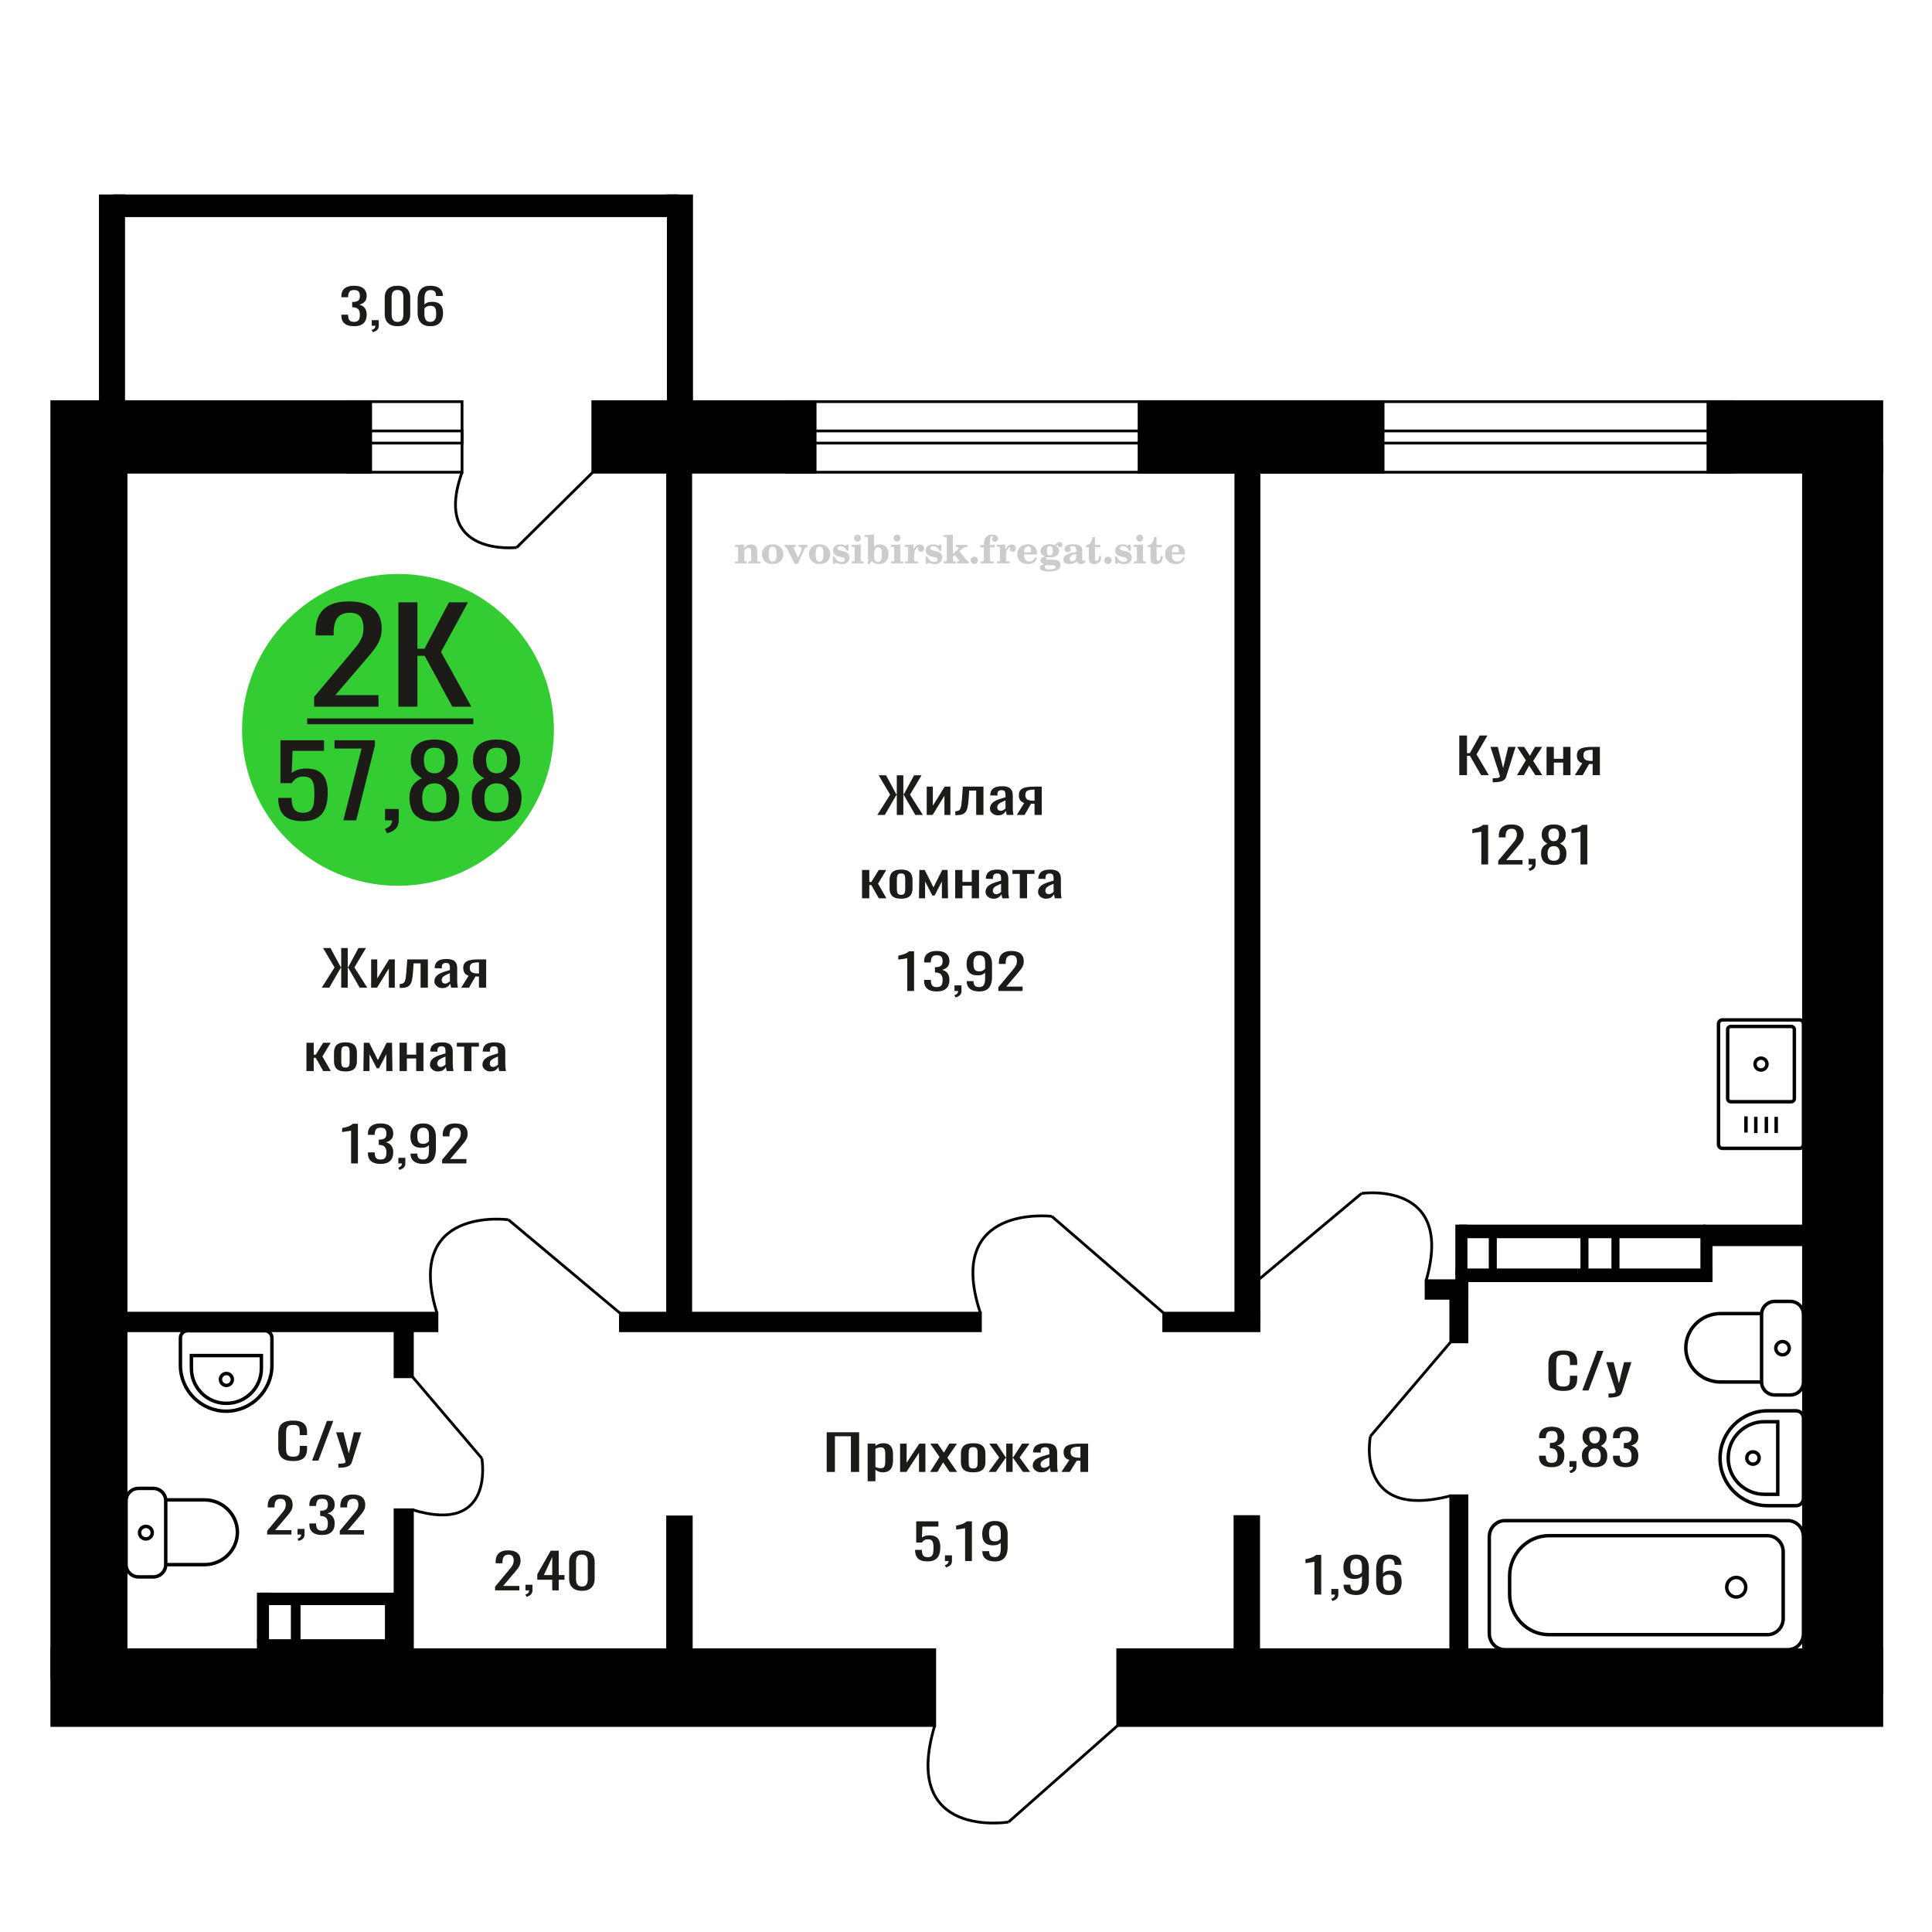 <?xml version="1.0" encoding="UTF-8"?>
<!DOCTYPE svg PUBLIC "-//W3C//DTD SVG 1.1//EN" "http://www.w3.org/Graphics/SVG/1.1/DTD/svg11.dtd">
<!-- Creator: CorelDRAW 2019 -->
<svg xmlns="http://www.w3.org/2000/svg" xml:space="preserve" width="140mm" height="140mm" version="1.1" style="shape-rendering:geometricPrecision; text-rendering:geometricPrecision; image-rendering:optimizeQuality; fill-rule:evenodd; clip-rule:evenodd"
viewBox="0 0 14000 14000"
 xmlns:xlink="http://www.w3.org/1999/xlink">
 <defs>
  <style type="text/css">
   <![CDATA[
    .str0 {stroke:black;stroke-width:25;stroke-miterlimit:22.926}
    .str1 {stroke:black;stroke-width:25.01;stroke-miterlimit:22.926}
    .str2 {stroke:black;stroke-width:20;stroke-miterlimit:22.926}
    .fil1 {fill:none}
    .fil5 {fill:black}
    .fil4 {fill:#1C1B17}
    .fil3 {fill:#33CC33}
    .fil0 {fill:#1C1B17;fill-rule:nonzero}
    .fil2 {fill:#CCCCCC;fill-rule:nonzero}
   ]]>
  </style>
 </defs>
 <g id="Слой_x0020_1">
  <polygon class="fil0" points="5990.51,10666.24 5990.51,10378.78 6225.6,10378.78 6225.6,10666.24 6166.04,10666.24 6166.04,10407.53 6050.07,10407.53 6050.07,10666.24 "/>
  <path id="1" class="fil0" d="M6287.27 10733.67l0 -272.56 56.42 0 0 16.33c6.66,-5.21 14.74,-9.7 24.24,-13.49 9.49,-3.78 20.73,-5.68 33.74,-5.68 15.8,0 28.37,2.78 37.68,8.34 9.32,5.56 16.25,12.54 20.83,20.94 4.56,8.4 7.54,16.92 8.95,25.55 1.41,8.64 2.11,16.03 2.11,22.19l0 49.68c0,14.43 -2.11,28.1 -6.32,40.99 -4.22,12.89 -11.86,23.3 -22.94,31.23 -11.06,7.93 -26.61,11.89 -46.64,11.89 -10.9,0 -20.55,-1.83 -28.99,-5.5 -8.44,-3.67 -16,-7.87 -22.66,-12.6l0 82.69 -56.42 0zm96.99 -94.4c9.85,0 16.88,-2.43 21.09,-7.28 4.22,-4.85 6.85,-11.41 7.91,-19.69 1.05,-8.28 1.59,-17.39 1.59,-27.33l0 -49.68c0,-8.52 -0.72,-16.39 -2.11,-23.6 -1.41,-7.22 -4.4,-12.96 -8.97,-17.22 -4.56,-4.26 -11.77,-6.38 -21.62,-6.38 -7.36,0 -14.4,1.06 -21.07,3.19 -6.69,2.13 -12.48,4.61 -17.39,7.45l0 131.31c5.27,2.6 11.24,4.79 17.91,6.57 6.68,1.77 14.24,2.66 22.66,2.66z"/>
  <polygon id="2" class="fil0" points="6522.37,10666.24 6522.37,10461.11 6569.81,10461.11 6569.81,10599.17 6661.54,10461.11 6705.82,10461.11 6705.82,10666.24 6659.43,10666.24 6659.43,10527.12 6568.23,10666.24 "/>
  <polygon id="3" class="fil0" points="6739.53,10666.24 6808.06,10558.35 6741.12,10461.11 6794.89,10461.11 6839.69,10526.06 6879.23,10461.11 6934.57,10461.11 6865,10562.97 6935.62,10666.24 6881.85,10666.24 6833.89,10596.68 6792.78,10666.24 "/>
  <path id="4" class="fil0" d="M7052.11 10669.08c-22.48,0 -40.23,-3.08 -53.23,-9.23 -13.01,-6.15 -22.23,-14.9 -27.67,-26.26 -5.45,-11.36 -8.17,-24.72 -8.17,-40.1l0 -59.62c0,-15.38 2.72,-28.75 8.17,-40.11 5.44,-11.35 14.66,-20.11 27.67,-26.26 13,-6.15 30.75,-9.23 53.23,-9.23 22.49,0 40.15,3.08 52.99,9.23 12.81,6.15 21.96,14.91 27.4,26.26 5.45,11.36 8.17,24.73 8.17,40.11l0 59.62c0,15.38 -2.72,28.74 -8.17,40.1 -5.44,11.36 -14.59,20.11 -27.4,26.26 -12.84,6.15 -30.5,9.23 -52.99,9.23zm0 -28.04c10.91,0 18.54,-2.13 22.94,-6.39 4.39,-4.25 7.02,-9.87 7.9,-16.85 0.88,-6.98 1.32,-14.26 1.32,-21.83l0 -64.23c0,-7.81 -0.44,-15.15 -1.32,-22.01 -0.88,-6.86 -3.51,-12.48 -7.9,-16.85 -4.4,-4.38 -12.03,-6.57 -22.94,-6.57 -10.88,0 -18.62,2.19 -23.18,6.57 -4.58,4.37 -7.29,9.99 -8.17,16.85 -0.89,6.86 -1.32,14.2 -1.32,22.01l0 64.23c0,7.57 0.43,14.85 1.32,21.83 0.88,6.98 3.59,12.6 8.17,16.85 4.56,4.26 12.3,6.39 23.18,6.39z"/>
  <polygon id="5" class="fil0" points="7163.87,10666.24 7240.3,10561.55 7168.61,10461.11 7222.37,10461.11 7287.21,10559.77 7291.43,10559.77 7291.43,10461.11 7337.81,10461.11 7337.81,10559.77 7342.03,10559.77 7406.34,10461.11 7460.11,10461.11 7388.42,10561.55 7464.85,10666.24 7412.67,10666.24 7342.03,10565.45 7337.81,10565.45 7337.81,10666.24 7291.43,10666.24 7291.43,10565.45 7286.69,10565.45 7216.05,10666.24 "/>
  <path id="6" class="fil0" d="M7544.97 10669.08c-11.94,0 -22.49,-2.31 -31.62,-6.92 -9.14,-4.61 -16.34,-10.53 -21.62,-17.75 -5.27,-7.21 -7.9,-14.84 -7.9,-22.89 0,-12.77 3.15,-23.54 9.48,-32.29 6.33,-8.76 15.03,-16.15 26.1,-22.18 11.06,-6.03 23.89,-11.3 38.48,-15.79 14.59,-4.5 29.96,-8.88 46.12,-13.14l0 -14.55c0,-8.28 -0.7,-15.14 -2.11,-20.58 -1.41,-5.44 -4.31,-9.52 -8.69,-12.24 -4.4,-2.72 -10.99,-4.08 -19.77,-4.08 -7.74,0 -13.98,1.18 -18.71,3.54 -4.76,2.37 -8.17,5.74 -10.28,10.12 -2.11,4.38 -3.17,9.52 -3.17,15.44l0 10.29 -55.87 -1.42c0.7,-22.71 8.43,-39.45 23.2,-50.22 14.75,-10.76 37.59,-16.15 68.51,-16.15 30.23,0 51.66,5.56 64.32,16.68 12.64,11.12 18.97,27.21 18.97,48.27l0 93.69c0,6.39 0.26,12.54 0.8,18.45 0.52,5.92 1.22,11.42 2.11,16.51 0.87,5.08 1.66,9.87 2.36,14.37l-51.66 0c-1.06,-3.79 -2.36,-8.58 -3.95,-14.37 -1.58,-5.8 -2.72,-11.06 -3.43,-15.8 -3.51,8.05 -10.28,15.56 -20.29,22.54 -10.01,6.98 -23.81,10.47 -41.38,10.47zm22.14 -32.65c5.62,0 10.89,-1.07 15.81,-3.19 4.93,-2.13 9.31,-4.56 13.19,-7.28 3.86,-2.72 6.49,-4.91 7.9,-6.57l0 -58.2c-8.78,3.31 -17.04,6.63 -24.78,9.94 -7.72,3.31 -14.49,6.8 -20.29,10.47 -5.8,3.67 -10.36,7.81 -13.7,12.42 -3.35,4.61 -5.01,9.88 -5.01,15.79 0,8.28 2.29,14.79 6.85,19.52 4.57,4.73 11.24,7.1 20.03,7.1z"/>
  <path id="7" class="fil0" d="M7691.51 10666.24l57.45 -86.95c-9.83,-2.6 -17.84,-6.5 -23.99,-11.71 -6.15,-5.2 -10.62,-11.59 -13.44,-19.16 -2.81,-7.57 -4.2,-16.09 -4.2,-25.56 0,-10.88 2.11,-20.22 6.31,-28.03 4.22,-7.81 10.9,-14.2 20.04,-19.17 9.13,-4.96 21.25,-8.63 36.37,-11 15.11,-2.36 33.73,-3.55 55.88,-3.55l59.02 0 0 205.13 -55.86 0 0 -80.91c-5.63,0 -10.37,-0.06 -14.24,-0.18 -3.86,-0.12 -8.08,-0.3 -12.64,-0.53l-50.09 81.62 -60.61 0zm131.25 -102.92c0.7,0 1.85,0 3.42,0 1.59,0 2.55,0 2.91,0l0 -80.56c-0.36,0 -1.32,0 -2.91,0 -1.57,0 -2.54,0 -2.9,0 -16.51,0 -29.6,1.36 -39.27,4.08 -9.65,2.72 -16.43,6.98 -20.29,12.78 -3.86,5.8 -5.79,13.54 -5.79,23.24 0,13.49 4.47,23.55 13.43,30.17 8.97,6.62 26.09,10.06 51.4,10.29z"/>
  <path class="fil1 str0" d="M12452.91 7419.02l0 874.01c0,15.68 12.94,28.51 28.75,28.51l558.39 0c15.81,0 28.74,-12.83 28.74,-28.51l0 -874.01c0,-15.69 -12.93,-28.52 -28.74,-28.52l-558.39 0c-15.81,0 -28.75,12.83 -28.75,28.52zm66.33 41.56l0 500.48c0,12.31 10.14,22.38 22.55,22.38l438.13 0c12.4,0 22.55,-10.07 22.55,-22.38l0 -500.48c0,-12.31 -10.15,-22.37 -22.55,-22.37l-438.13 0c-12.41,0 -22.55,10.06 -22.55,22.37zm198.27 250.24c0,23.75 19.41,43 43.34,43 23.94,0 43.34,-19.25 43.34,-43 0,-23.75 -19.4,-43 -43.34,-43 -23.93,0 -43.34,19.25 -43.34,43zm-65.61 378.91l0 117.2m71.31 -113.95l0 117.2m76.41 -117.2l0 117.2m71.31 -117.2l0 117.2"/>
  <path class="fil0" d="M2124.23 10587.25c-28.32,0 -50.3,-4.25 -65.95,-12.77 -15.64,-8.52 -26.5,-19.99 -32.6,-34.43 -6.09,-14.43 -9.14,-30.52 -9.14,-48.26l0 -101.5c0,-19.4 3.05,-36.32 9.14,-50.75 6.1,-14.43 16.96,-25.61 32.6,-33.54 15.65,-7.92 37.63,-11.89 65.95,-11.89 25.03,0 44.88,3.32 59.52,9.94 14.66,6.63 25.2,16.09 31.63,28.39 6.42,12.31 9.63,27.09 9.63,44.36l0 22.72 -52.85 0 0 -20.23c0,-10.65 -0.75,-20.05 -2.23,-28.22 -1.49,-8.16 -5.51,-14.49 -12.11,-18.98 -6.58,-4.5 -17.61,-6.74 -33.09,-6.74 -15.81,0 -27.33,2.42 -34.59,7.27 -7.23,4.85 -11.92,11.71 -14.07,20.58 -2.14,8.88 -3.21,19.23 -3.21,31.06l0 113.92c0,14.43 1.65,25.84 4.94,34.24 3.3,8.4 8.73,14.38 16.3,17.93 7.57,3.54 17.79,5.32 30.63,5.32 15.15,0 26.02,-2.43 32.6,-7.28 6.59,-4.85 10.71,-11.53 12.35,-20.05 1.64,-8.52 2.48,-18.45 2.48,-29.81l0 -21.29 52.85 0 0 21.29c0,17.51 -2.96,32.95 -8.89,46.31 -5.93,13.37 -16.14,23.78 -30.63,31.23 -14.49,7.46 -34.91,11.18 -61.26,11.18z"/>
  <polygon id="1" class="fil0" points="2261.56,10584.06 2369.26,10296.6 2415.19,10296.6 2307.01,10584.06 "/>
  <path id="2" class="fil0" d="M2451.75 10635.52l0 -29.1c12.84,0 23.05,-0.42 30.62,-1.24 7.57,-0.83 13.01,-2.37 16.3,-4.62 3.3,-2.25 4.94,-5.38 4.94,-9.4 0,-2.13 -1.14,-6.86 -3.45,-14.2 -2.31,-7.33 -4.78,-15.14 -7.41,-23.42l-57.3 -174.61 53.35 0 38.53 153.32 37.04 -153.32 53.35 0 -68.16 216.49c-2.97,9.93 -8.39,17.8 -16.3,23.6 -7.91,5.79 -18.04,9.99 -30.39,12.6 -12.34,2.6 -27.25,3.9 -44.71,3.9l-6.41 0z"/>
  <path class="fil2" d="M5326.12 4082.77l0 -14.11 13.22 -0.28c3.86,-0.29 6.44,-1.13 7.71,-2.54 1.27,-1.41 1.93,-4.05 1.93,-7.91l0 -84.43c0,-4.56 -0.99,-7.52 -3.01,-9.03 -2.02,-1.46 -6.21,-2.21 -12.56,-2.21 -0.84,0 -2.21,0.05 -4.09,0.14 -1.88,0.1 -3.29,0.14 -4.33,0.14l0 -13.82 66.37 -3.11 0 27.05c6.78,-9.32 14.21,-16.14 22.25,-20.51 8.04,-4.38 17.26,-6.54 27.61,-6.54 15.66,0 27.24,4 34.76,12 7.53,7.99 11.29,20.27 11.29,36.83l0 63.49c0,3.86 0.66,6.5 1.98,7.95 1.36,1.51 3.9,2.31 7.66,2.5l13.22 0.28 0 14.11 -86.08 0 0 -14.11 9.69 -0.71c3.86,-0.18 6.4,-0.98 7.62,-2.4 1.27,-1.41 1.88,-4.04 1.88,-7.9l0 -58.98c0,-9.79 -1.69,-16.93 -5.03,-21.31 -3.34,-4.42 -8.75,-6.63 -16.18,-6.63 -10.16,0 -17.54,3.48 -22.15,10.49 -4.57,6.96 -6.87,18.44 -6.87,34.43l0 42.28c0,3.86 0.66,6.5 1.93,7.91 1.27,1.41 3.81,2.25 7.66,2.54l9.88 0.28 0 14.11 -86.36 0z"/>
  <path id="1" class="fil2" d="M5521.47 4015.93c0,-21.12 7.19,-38.33 21.54,-51.69 14.39,-13.36 33.02,-20.04 55.88,-20.04 22.67,0 41.25,6.68 55.74,20.08 14.53,13.41 21.78,30.63 21.78,51.65 0,21.03 -7.2,38.19 -21.55,51.46 -14.39,13.26 -33.02,19.9 -55.97,19.9 -22.95,0 -41.63,-6.64 -55.93,-19.85 -14.34,-13.22 -21.49,-30.39 -21.49,-51.51zm48.82 0c0,18.96 2.26,32.79 6.77,41.53 4.52,8.8 11.67,13.17 21.55,13.17 9.92,0 17.17,-4.37 21.77,-13.17 4.61,-8.74 6.92,-22.57 6.92,-41.53 0,-19.19 -2.26,-33.16 -6.82,-41.91 -4.56,-8.79 -11.76,-13.17 -21.59,-13.17 -9.97,0 -17.22,4.38 -21.78,13.17 -4.56,8.75 -6.82,22.72 -6.82,41.91z"/>
  <path id="2" class="fil2" d="M5702.88 3974.12c-2.11,-4.57 -4.33,-7.62 -6.58,-9.08 -2.31,-1.46 -5.6,-2.21 -9.83,-2.21l-1.09 0 0 -14.4 80.53 0 0 14.4 -6.07 0.56c-3.2,0.28 -5.5,0.85 -6.91,1.79 -1.36,0.89 -2.07,2.3 -2.07,4.14 0,0.8 0.33,2.11 0.89,3.85 0.61,1.74 1.37,3.53 2.31,5.37l29.63 62.46 23.14 -53.62c0.76,-1.83 1.32,-3.9 1.79,-6.16 0.47,-2.26 0.71,-4.24 0.71,-5.98 0,-3.48 -1.32,-6.3 -3.96,-8.37 -2.58,-2.02 -6.25,-3.2 -10.95,-3.48l-7.44 -0.56 0 -14.4 64.63 0 0 14.96c-6.07,0.28 -10.77,1.69 -14.11,4.28 -3.39,2.54 -6.73,7.62 -10.16,15.15l-45.72 102.77 -23.99 0 -54.75 -111.47z"/>
  <path id="3" class="fil2" d="M5861.54 4015.93c0,-21.12 7.19,-38.33 21.54,-51.69 14.39,-13.36 33.02,-20.04 55.88,-20.04 22.67,0 41.25,6.68 55.74,20.08 14.53,13.41 21.78,30.63 21.78,51.65 0,21.03 -7.2,38.19 -21.55,51.46 -14.39,13.26 -33.02,19.9 -55.97,19.9 -22.95,0 -41.63,-6.64 -55.93,-19.85 -14.34,-13.22 -21.49,-30.39 -21.49,-51.51zm48.82 0c0,18.96 2.26,32.79 6.77,41.53 4.52,8.8 11.67,13.17 21.55,13.17 9.92,0 17.17,-4.37 21.77,-13.17 4.61,-8.74 6.92,-22.57 6.92,-41.53 0,-19.19 -2.26,-33.16 -6.82,-41.91 -4.56,-8.79 -11.76,-13.17 -21.59,-13.17 -9.97,0 -17.22,4.38 -21.78,13.17 -4.56,8.75 -6.82,22.72 -6.82,41.91z"/>
  <path id="4" class="fil2" d="M6034.77 4033.1l12.18 0c5.79,12.79 13.12,22.58 22.01,29.35 8.94,6.77 18.87,10.16 29.87,10.16 7.2,0 12.89,-1.6 17.08,-4.75 4.23,-3.2 6.35,-7.43 6.35,-12.79 0,-4.8 -1.84,-8.47 -5.55,-11.06 -3.72,-2.59 -11.62,-5.13 -23.76,-7.62 -20.84,-4 -35.51,-9.64 -44.02,-16.84 -8.52,-7.19 -12.75,-17.26 -12.75,-30.19 0,-14.35 4.75,-25.45 14.25,-33.31 9.5,-7.9 23,-11.85 40.45,-11.85 6.49,0 12.7,0.8 18.49,2.45 5.83,1.64 11.15,3.99 15.94,7.1l11.06 -7.57 11.61 0 1.37 45.15 -13.27 0c-4.93,-10.58 -11.33,-18.91 -19.14,-24.88 -7.81,-5.98 -16.18,-8.99 -25.16,-8.99 -6.82,0 -12.37,1.51 -16.65,4.57 -4.33,3.05 -6.5,6.86 -6.5,11.47 0,8.75 11.15,15.1 33.4,19.05 2.68,0.47 4.75,0.85 6.21,1.13 15.71,2.92 27.56,8.23 35.46,15.95 7.91,7.71 11.86,17.73 11.86,30.01 0,14.81 -4.99,26.53 -14.96,35.18 -9.97,8.7 -23.57,13.03 -40.83,13.03 -7.71,0 -15.05,-0.89 -21.92,-2.73 -6.91,-1.83 -13.12,-4.47 -18.76,-7.95l-12.14 8.42 -11.34 0 -0.84 -52.49z"/>
  <path id="5" class="fil2" d="M6189.09 3899.33c0,-7.01 2.4,-12.94 7.25,-17.78 4.84,-4.89 10.67,-7.34 17.59,-7.34 6.63,0 12.37,2.45 17.26,7.38 4.85,4.94 7.29,10.82 7.29,17.74 0,6.91 -2.4,12.84 -7.24,17.87 -4.85,5.03 -10.59,7.53 -17.31,7.53 -6.92,0 -12.75,-2.45 -17.59,-7.39 -4.85,-4.94 -7.25,-10.91 -7.25,-18.01zm48.26 158.56c0,3.95 0.66,6.68 1.93,8.09 1.32,1.41 3.91,2.21 7.76,2.4l11.2 0.28 0 14.11 -87.21 0 0 -14.11 12.28 -0.28c3.81,-0.19 6.39,-0.99 7.71,-2.5 1.37,-1.45 2.02,-4.14 2.02,-7.99l0 -84.48c0,-4.47 -0.98,-7.48 -3.01,-8.94 -2.02,-1.46 -6.16,-2.21 -12.41,-2.21 -0.85,0 -2.17,0.05 -4.1,0.14 -1.88,0.1 -3.34,0.14 -4.46,0.14l0 -13.82 68.29 -3.11 0 112.28z"/>
  <path id="6" class="fil2" d="M6362.09 3965.37c-9.59,0 -16.74,4.75 -21.4,14.25 -4.7,9.55 -7.05,23.99 -7.05,43.37 0,16.27 2.39,28.64 7.24,37.16 4.84,8.51 11.9,12.74 21.21,12.74 9.64,0 16.75,-4.47 21.36,-13.45 4.61,-8.94 6.91,-22.81 6.91,-41.53 0,-17.69 -2.35,-30.81 -7.05,-39.51 -4.66,-8.71 -11.76,-13.03 -21.22,-13.03zm-74.97 121.92c0.94,-5.32 1.64,-10.59 2.07,-15.81 0.47,-5.22 0.7,-10.58 0.7,-16.09l0 -153.48c0,-4.42 -0.99,-7.38 -2.92,-8.84 -1.92,-1.46 -6.02,-2.21 -12.22,-2.21 -0.85,0 -2.26,0.05 -4.29,0.14 -2.02,0.1 -3.66,0.14 -4.84,0.14l0 -13.83 68.02 -3.38 0 89.79c5.78,-6.58 12.08,-11.43 18.86,-14.58 6.82,-3.11 14.44,-4.66 22.9,-4.66 19.01,0 34.39,6.49 46.15,19.48 11.76,12.98 17.64,30 17.64,51.03 0,21.87 -6.5,39.42 -19.43,52.68 -12.94,13.27 -29.96,19.9 -51.13,19.9 -11.19,0 -20.93,-1.98 -29.26,-5.93 -8.32,-3.9 -15.24,-9.83 -20.74,-17.73l-18.01 23.38 -13.5 0z"/>
  <path id="7" class="fil2" d="M6475.59 3899.33c0,-7.01 2.4,-12.94 7.25,-17.78 4.84,-4.89 10.67,-7.34 17.59,-7.34 6.63,0 12.37,2.45 17.26,7.38 4.85,4.94 7.29,10.82 7.29,17.74 0,6.91 -2.4,12.84 -7.24,17.87 -4.85,5.03 -10.59,7.53 -17.31,7.53 -6.92,0 -12.75,-2.45 -17.59,-7.39 -4.85,-4.94 -7.25,-10.91 -7.25,-18.01zm48.26 158.56c0,3.95 0.66,6.68 1.93,8.09 1.32,1.41 3.91,2.21 7.76,2.4l11.2 0.28 0 14.11 -87.21 0 0 -14.11 12.28 -0.28c3.81,-0.19 6.39,-0.99 7.71,-2.5 1.37,-1.45 2.02,-4.14 2.02,-7.99l0 -84.48c0,-4.47 -0.98,-7.48 -3.01,-8.94 -2.02,-1.46 -6.16,-2.21 -12.41,-2.21 -0.85,0 -2.17,0.05 -4.1,0.14 -1.88,0.1 -3.34,0.14 -4.46,0.14l0 -13.82 68.29 -3.11 0 112.28z"/>
  <path id="8" class="fil2" d="M6557.48 4082.77l0 -14.11 13.22 -0.28c3.86,-0.29 6.44,-1.13 7.71,-2.54 1.27,-1.41 1.93,-4.05 1.93,-7.91l0 -84.47c0,-4.52 -0.99,-7.53 -3.01,-8.99 -2.02,-1.46 -6.21,-2.21 -12.56,-2.21 -0.84,0 -2.21,0.05 -4.09,0.14 -1.88,0.1 -3.29,0.14 -4.33,0.14l0 -13.82 62.89 -3.11 0 38.85c5.55,-12.74 12.14,-22.39 19.9,-28.88 7.71,-6.44 16.41,-9.69 26.15,-9.69 9.03,0 16.37,2.54 22.01,7.58 5.65,5.08 8.47,11.52 8.47,19.42 0,7.72 -2.07,13.88 -6.26,18.53 -4.18,4.66 -9.69,6.97 -16.51,6.97 -6.35,0 -11.52,-2.03 -15.52,-6.12 -4,-4.09 -6.02,-9.41 -6.02,-15.94 0,-2.59 0.42,-4.94 1.27,-7.15 0.8,-2.21 2.12,-4.33 3.86,-6.35 -10.49,3.38 -18.44,10.67 -23.94,21.77 -5.51,11.11 -8.28,25.59 -8.28,43.42l0 29.91c0,3.86 0.66,6.5 1.97,7.95 1.37,1.51 3.91,2.31 7.67,2.5l18.02 0.28 0 14.11 -94.55 0z"/>
  <path id="9" class="fil2" d="M6707.11 4033.1l12.18 0c5.79,12.79 13.12,22.58 22.01,29.35 8.94,6.77 18.87,10.16 29.87,10.16 7.2,0 12.89,-1.6 17.08,-4.75 4.23,-3.2 6.35,-7.43 6.35,-12.79 0,-4.8 -1.84,-8.47 -5.55,-11.06 -3.72,-2.59 -11.62,-5.13 -23.76,-7.62 -20.84,-4 -35.51,-9.64 -44.02,-16.84 -8.52,-7.19 -12.75,-17.26 -12.75,-30.19 0,-14.35 4.75,-25.45 14.25,-33.31 9.5,-7.9 23,-11.85 40.45,-11.85 6.49,0 12.7,0.8 18.49,2.45 5.83,1.64 11.15,3.99 15.94,7.1l11.06 -7.57 11.61 0 1.37 45.15 -13.27 0c-4.93,-10.58 -11.33,-18.91 -19.14,-24.88 -7.81,-5.98 -16.18,-8.99 -25.16,-8.99 -6.82,0 -12.37,1.51 -16.65,4.57 -4.33,3.05 -6.5,6.86 -6.5,11.47 0,8.75 11.15,15.1 33.4,19.05 2.68,0.47 4.75,0.85 6.21,1.13 15.71,2.92 27.56,8.23 35.46,15.95 7.91,7.71 11.86,17.73 11.86,30.01 0,14.81 -4.99,26.53 -14.96,35.18 -9.97,8.7 -23.57,13.03 -40.83,13.03 -7.71,0 -15.05,-0.89 -21.92,-2.73 -6.91,-1.83 -13.12,-4.47 -18.76,-7.95l-12.14 8.42 -11.34 0 -0.84 -52.49z"/>
  <path id="10" class="fil2" d="M6860.87 3901.87c0,-4.38 -0.94,-7.34 -2.82,-8.8 -1.88,-1.46 -5.93,-2.21 -12.14,-2.21 -0.7,0 -2.12,0.05 -4.19,0.14 -2.02,0.1 -3.66,0.14 -4.84,0.14l0 -13.83 68.3 -3.38 0 137.96 33.91 -28.51c2.96,-2.4 5.13,-4.56 6.54,-6.54 1.46,-1.97 2.16,-3.85 2.16,-5.59 0,-2.78 -1.31,-4.8 -3.95,-6.12 -2.59,-1.36 -6.54,-2.02 -11.76,-2.02 -0.47,0 -1.27,0.05 -2.35,0.14 -1.08,0.09 -1.93,0.14 -2.49,0.14l0 -14.67 82.92 0 0 14.67c-7.15,0 -13.59,0.94 -19.33,2.82 -5.74,1.88 -11.15,4.89 -16.18,9.03l-22.86 18.35 52.73 64.86c2.82,3.58 5.45,6.21 7.81,7.81 2.4,1.6 4.89,2.4 7.43,2.4l0.56 0 0 14.11 -85.51 0 0 -14.11 6.77 -0.28c2.59,-0.19 4.52,-0.76 5.93,-1.7 1.36,-0.98 2.07,-2.3 2.07,-3.95 0,-1.55 -1.27,-3.9 -3.72,-7.01 -0.65,-0.84 -1.12,-1.45 -1.41,-1.78l-25.73 -31.28 -13.54 11 0 24.27c0,3.86 0.66,6.5 1.93,7.95 1.27,1.51 3.85,2.31 7.71,2.5l9.27 0.28 0 14.11 -85.23 0 0 -14.11 12.23 -0.28c3.76,-0.19 6.35,-0.99 7.71,-2.5 1.36,-1.45 2.07,-4.09 2.07,-7.95l0 -156.06z"/>
  <path id="11" class="fil2" d="M7059.6 4033.66c7.15,0 13.35,2.59 18.58,7.81 5.22,5.18 7.85,11.38 7.85,18.63 0,7.29 -2.59,13.54 -7.81,18.77 -5.17,5.22 -11.38,7.85 -18.62,7.85 -7.2,0 -13.36,-2.63 -18.54,-7.85 -5.22,-5.23 -7.8,-11.48 -7.8,-18.77 0,-7.15 2.63,-13.36 7.85,-18.58 5.22,-5.22 11.38,-7.86 18.49,-7.86z"/>
  <path id="12" class="fil2" d="M7104.19 3966.5l0 -17.78 25.02 0 0 -5.65c0,-21.97 5.22,-38.99 15.71,-51.17 10.49,-12.19 25.21,-18.26 44.12,-18.26 13.27,0 23.76,2.73 31.52,8.14 7.76,5.41 11.66,12.7 11.66,21.87 0,6.82 -2.07,12.19 -6.21,16.09 -4.14,3.9 -9.87,5.83 -17.26,5.83 -6.07,0 -11.01,-1.78 -14.82,-5.36 -3.81,-3.57 -5.73,-8.18 -5.73,-13.78 0,-5.88 2.63,-11.1 7.95,-15.71 1.08,-1.08 1.64,-1.79 1.64,-2.07 0,-0.99 -0.47,-1.74 -1.36,-2.16 -0.94,-0.47 -2.45,-0.71 -4.57,-0.71 -7,0 -11.85,3.58 -14.53,10.68 -2.73,7.1 -4.09,21.54 -4.09,43.32l0 8.94 35.51 0 0 17.78 -35.51 0 0 91.43c0,4.14 0.84,6.97 2.59,8.47 1.74,1.51 5.08,2.26 10.01,2.26l15.06 0 0 14.11 -93.7 0 0 -14.11 12.37 -0.28c3.76,-0.19 6.3,-0.99 7.67,-2.5 1.31,-1.45 1.97,-4.09 1.97,-7.95l0 -91.43 -25.02 0z"/>
  <path id="13" class="fil2" d="M7223.19 4082.77l0 -14.11 13.22 -0.28c3.86,-0.29 6.44,-1.13 7.71,-2.54 1.27,-1.41 1.93,-4.05 1.93,-7.91l0 -84.47c0,-4.52 -0.99,-7.53 -3.01,-8.99 -2.02,-1.46 -6.21,-2.21 -12.56,-2.21 -0.84,0 -2.21,0.05 -4.09,0.14 -1.88,0.1 -3.29,0.14 -4.33,0.14l0 -13.82 62.89 -3.11 0 38.85c5.55,-12.74 12.14,-22.39 19.9,-28.88 7.71,-6.44 16.41,-9.69 26.15,-9.69 9.03,0 16.37,2.54 22.01,7.58 5.65,5.08 8.47,11.52 8.47,19.42 0,7.72 -2.07,13.88 -6.26,18.53 -4.18,4.66 -9.69,6.97 -16.51,6.97 -6.35,0 -11.52,-2.03 -15.52,-6.12 -4,-4.09 -6.02,-9.41 -6.02,-15.94 0,-2.59 0.42,-4.94 1.27,-7.15 0.8,-2.21 2.12,-4.33 3.86,-6.35 -10.49,3.38 -18.44,10.67 -23.94,21.77 -5.51,11.11 -8.28,25.59 -8.28,43.42l0 29.91c0,3.86 0.66,6.5 1.97,7.95 1.37,1.51 3.91,2.31 7.67,2.5l18.02 0.28 0 14.11 -94.55 0z"/>
  <path id="14" class="fil2" d="M7502.64 4036.2l12.42 5.93c-4.42,14.77 -12.14,26.01 -23.19,33.68 -11.1,7.67 -25.17,11.48 -42.24,11.48 -23.43,0 -42.29,-6.59 -56.68,-19.71 -14.35,-13.13 -21.54,-30.34 -21.54,-51.65 0,-21.26 7.15,-38.57 21.4,-51.83 14.3,-13.27 32.97,-19.9 56.02,-19.9 21.02,0 37.35,6.07 49.01,18.25 11.67,12.14 17.5,29.21 17.5,51.13l0 3.71 -94.83 0 0 1.93c0,16.33 3.3,28.65 9.83,36.97 6.59,8.33 16.37,12.47 29.31,12.47 9.45,0 17.78,-2.73 24.93,-8.19 7.19,-5.45 13.21,-13.54 18.06,-24.27zm-82.13 -33.58l43.37 0c2.96,0 5.03,-0.66 6.21,-1.93 1.18,-1.27 1.79,-3.62 1.79,-7.05 0,-12.14 -1.84,-20.98 -5.46,-26.49 -3.62,-5.5 -9.31,-8.27 -17.12,-8.27 -8.98,0 -15.85,3.62 -20.6,10.81 -4.71,7.25 -7.43,18.21 -8.19,32.93z"/>
  <path id="15" class="fil2" d="M7567.17 4087.9c-9.12,-2.31 -15.99,-5.69 -20.65,-10.26 -4.65,-4.56 -6.96,-10.16 -6.96,-16.88 0,-7.43 3.06,-13.55 9.22,-18.39 6.16,-4.8 15.05,-8.09 26.62,-9.84 -11.38,-3.05 -20.03,-8.04 -26.01,-15.05 -5.97,-6.96 -8.98,-15.47 -8.98,-25.49 0,-14.3 6.07,-25.97 18.2,-34.9 12.14,-8.99 27.99,-13.45 47.56,-13.45 6.91,0 13.4,0.7 19.56,2.07 6.17,1.36 12.14,3.43 17.92,6.16l4.85 -7.01c3.76,-5.36 8.28,-9.46 13.5,-12.37 5.22,-2.92 10.68,-4.38 16.37,-4.38 6.25,0 11.33,1.79 15.28,5.37 3.96,3.62 5.93,8.23 5.93,13.82 0,5.51 -1.5,10.02 -4.56,13.46 -3.01,3.43 -6.96,5.17 -11.81,5.17 -3.34,0 -6.16,-0.7 -8.56,-2.12 -2.4,-1.45 -4.33,-3.62 -5.78,-6.53 -0.57,-1.13 -0.9,-2.5 -1.09,-4.14 -0.28,-2.31 -1.27,-3.48 -2.91,-3.58 -1.65,0 -3.48,0.8 -5.51,2.4 -2.02,1.6 -3.66,3.62 -4.93,6.07 6.96,4.8 12.04,9.92 15.24,15.43 3.19,5.55 4.79,11.9 4.79,19.05 0,14.34 -5.83,25.58 -17.45,33.72 -11.62,8.14 -27.75,12.23 -48.4,12.23 -1.74,0 -4.18,-0.09 -7.34,-0.28 -3.1,-0.19 -5.36,-0.28 -6.72,-0.28 -4.33,0 -7.72,0.8 -10.11,2.44 -2.45,1.6 -3.67,3.81 -3.67,6.64 0,3.24 1.08,5.5 3.24,6.77 2.17,1.27 5.93,1.93 11.34,1.93l20.46 0c10.72,0 20.08,0.33 28.03,1.03 8,0.71 13.45,1.6 16.51,2.68 7.72,2.78 13.74,7.34 18.06,13.78 4.33,6.45 6.5,13.88 6.5,22.3 0,14.86 -7.06,26.29 -21.17,34.29 -14.11,8 -34.34,11.99 -60.73,11.99 -22.43,0 -39.32,-2.44 -50.65,-7.29 -11.34,-4.89 -17.03,-12.13 -17.03,-21.77 0,-6.35 2.77,-11.62 8.28,-15.9 5.5,-4.28 13.36,-7.25 23.56,-8.89zm13.88 7.85c-3.58,1.46 -6.12,3.15 -7.62,5.04 -1.51,1.88 -2.26,4.32 -2.26,7.38 0,6.16 2.68,10.72 8,13.64 5.31,2.96 13.59,4.42 24.83,4.42 15.24,0 26.53,-1.41 33.82,-4.18 7.29,-2.83 10.96,-7.15 10.96,-13.08 0,-4.66 -1.97,-8.04 -5.93,-10.11 -3.95,-2.07 -10.72,-3.11 -20.32,-3.11l-41.48 0zm4.8 -104.51c0,11.61 1.74,20.08 5.22,25.4 3.53,5.31 8.98,7.99 16.46,7.99 7.53,0 13.08,-2.68 16.7,-8.09 3.57,-5.36 5.36,-13.78 5.36,-25.3 0,-11.29 -1.79,-19.66 -5.36,-25.07 -3.62,-5.41 -9.17,-8.14 -16.7,-8.14 -7.48,0 -12.93,2.73 -16.46,8.14 -3.48,5.41 -5.22,13.78 -5.22,25.07z"/>
  <path id="16" class="fil2" d="M7798.41 4014.47c-16.7,2.68 -28.6,6.63 -35.66,11.86 -7.1,5.22 -10.63,12.55 -10.63,22.06 0,5.78 1.6,10.34 4.75,13.78 3.15,3.38 7.43,5.08 12.75,5.08 8.7,0 15.71,-3.25 20.93,-9.74 5.22,-6.49 7.86,-15.38 7.86,-26.67l0 -16.37zm43.74 35.75c0,4.52 0.8,7.71 2.4,9.64 1.6,1.93 4.23,2.87 7.81,2.87 1.64,0 3.52,-0.47 5.64,-1.46 2.12,-0.94 3.43,-1.41 4,-1.41 1.08,0 1.97,0.33 2.63,1.08 0.61,0.76 0.94,1.79 0.94,3.2 0,5.88 -3.34,11.25 -10.06,16.14 -6.73,4.84 -14.77,7.29 -24.13,7.29 -7.01,0 -12.98,-1.84 -17.92,-5.55 -4.99,-3.72 -7.9,-8.52 -8.85,-14.35 -7.71,6.3 -16.46,11.2 -26.24,14.68 -9.79,3.48 -19.85,5.22 -30.25,5.22 -13.5,0 -23.99,-2.92 -31.42,-8.8 -7.43,-5.88 -11.14,-14.16 -11.14,-24.83 0,-14.21 7.47,-25.64 22.38,-34.2 14.92,-8.61 38.53,-15.05 70.75,-19.38l0 -15.33c0,-9.93 -1.98,-16.94 -5.93,-21.07 -3.95,-4.14 -10.53,-6.21 -19.71,-6.21 -5.97,0 -11,0.98 -15.05,2.96 -4.09,1.98 -6.16,4.28 -6.16,6.82 0,0.66 1.22,2.54 3.67,5.69 2.44,3.11 3.67,6.59 3.67,10.49 0,5.32 -2.07,9.6 -6.26,12.89 -4.18,3.24 -9.64,4.89 -16.32,4.89 -6.82,0 -12.47,-1.97 -16.98,-5.93 -4.47,-3.95 -6.73,-8.89 -6.73,-14.86 0,-11.76 5.65,-20.88 16.94,-27.37 11.33,-6.45 27.28,-9.69 47.97,-9.69 11.57,0 21.73,1.17 30.53,3.52 8.75,2.31 15.99,5.79 21.68,10.35 4.52,3.53 7.67,7.48 9.46,11.95 1.79,4.42 2.68,11.24 2.68,20.41l0 60.35z"/>
  <path id="17" class="fil2" d="M7978.89 4029.43c0,0.66 0.09,1.65 0.24,2.96 0.14,1.32 0.18,2.31 0.18,2.97 0,16.51 -4.37,29.39 -13.12,38.66 -8.8,9.22 -20.98,13.83 -36.55,13.83 -14.2,0 -24.32,-3.34 -30.29,-10.07 -5.97,-6.68 -8.94,-18.48 -8.94,-35.41l0 -77 -20.32 0 0 -15.15c13.97,-0.89 24.84,-6.35 32.55,-16.27 7.72,-9.93 11.95,-23.95 12.7,-41.96l19.38 0 0 56.73 38.1 0 0 16.65 -38.1 0 0 74.78c0,9.55 0.9,15.9 2.64,19.01 1.74,3.15 4.79,4.7 9.22,4.7 5.41,0 9.5,-2.87 12.32,-8.56 2.77,-5.69 4.33,-14.3 4.61,-25.87l15.38 0z"/>
  <path id="18" class="fil2" d="M8028.8 4033.66c7.15,0 13.35,2.59 18.58,7.81 5.22,5.18 7.85,11.38 7.85,18.63 0,7.29 -2.59,13.54 -7.81,18.77 -5.17,5.22 -11.38,7.85 -18.62,7.85 -7.2,0 -13.36,-2.63 -18.54,-7.85 -5.22,-5.23 -7.8,-11.48 -7.8,-18.77 0,-7.15 2.63,-13.36 7.85,-18.58 5.22,-5.22 11.38,-7.86 18.49,-7.86z"/>
  <path id="19" class="fil2" d="M8080.07 4033.1l12.18 0c5.79,12.79 13.12,22.58 22.01,29.35 8.94,6.77 18.87,10.16 29.87,10.16 7.2,0 12.89,-1.6 17.08,-4.75 4.23,-3.2 6.35,-7.43 6.35,-12.79 0,-4.8 -1.84,-8.47 -5.55,-11.06 -3.72,-2.59 -11.62,-5.13 -23.76,-7.62 -20.84,-4 -35.51,-9.64 -44.02,-16.84 -8.52,-7.19 -12.75,-17.26 -12.75,-30.19 0,-14.35 4.75,-25.45 14.25,-33.31 9.5,-7.9 23,-11.85 40.45,-11.85 6.49,0 12.7,0.8 18.49,2.45 5.83,1.64 11.15,3.99 15.94,7.1l11.06 -7.57 11.61 0 1.37 45.15 -13.27 0c-4.93,-10.58 -11.33,-18.91 -19.14,-24.88 -7.81,-5.98 -16.18,-8.99 -25.16,-8.99 -6.82,0 -12.37,1.51 -16.65,4.57 -4.33,3.05 -6.5,6.86 -6.5,11.47 0,8.75 11.15,15.1 33.4,19.05 2.68,0.47 4.75,0.85 6.21,1.13 15.71,2.92 27.56,8.23 35.46,15.95 7.91,7.71 11.86,17.73 11.86,30.01 0,14.81 -4.99,26.53 -14.96,35.18 -9.97,8.7 -23.57,13.03 -40.83,13.03 -7.71,0 -15.05,-0.89 -21.92,-2.73 -6.91,-1.83 -13.12,-4.47 -18.76,-7.95l-12.14 8.42 -11.34 0 -0.84 -52.49z"/>
  <path id="20" class="fil2" d="M8234.39 3899.33c0,-7.01 2.4,-12.94 7.25,-17.78 4.84,-4.89 10.67,-7.34 17.59,-7.34 6.63,0 12.37,2.45 17.26,7.38 4.85,4.94 7.29,10.82 7.29,17.74 0,6.91 -2.4,12.84 -7.24,17.87 -4.85,5.03 -10.59,7.53 -17.31,7.53 -6.92,0 -12.75,-2.45 -17.59,-7.39 -4.85,-4.94 -7.25,-10.91 -7.25,-18.01zm48.26 158.56c0,3.95 0.66,6.68 1.93,8.09 1.32,1.41 3.91,2.21 7.76,2.4l11.2 0.28 0 14.11 -87.21 0 0 -14.11 12.28 -0.28c3.81,-0.19 6.39,-0.99 7.71,-2.5 1.37,-1.45 2.02,-4.14 2.02,-7.99l0 -84.48c0,-4.47 -0.98,-7.48 -3.01,-8.94 -2.02,-1.46 -6.16,-2.21 -12.41,-2.21 -0.85,0 -2.17,0.05 -4.1,0.14 -1.88,0.1 -3.34,0.14 -4.46,0.14l0 -13.82 68.29 -3.11 0 112.28z"/>
  <path id="21" class="fil2" d="M8425.36 4029.43c0,0.66 0.09,1.65 0.24,2.96 0.14,1.32 0.18,2.31 0.18,2.97 0,16.51 -4.37,29.39 -13.12,38.66 -8.8,9.22 -20.98,13.83 -36.55,13.83 -14.2,0 -24.32,-3.34 -30.29,-10.07 -5.97,-6.68 -8.94,-18.48 -8.94,-35.41l0 -77 -20.32 0 0 -15.15c13.97,-0.89 24.84,-6.35 32.55,-16.27 7.72,-9.93 11.95,-23.95 12.7,-41.96l19.38 0 0 56.73 38.1 0 0 16.65 -38.1 0 0 74.78c0,9.55 0.9,15.9 2.64,19.01 1.74,3.15 4.79,4.7 9.22,4.7 5.41,0 9.5,-2.87 12.32,-8.56 2.77,-5.69 4.33,-14.3 4.61,-25.87l15.38 0z"/>
  <path id="22" class="fil2" d="M8573.95 4036.2l12.42 5.93c-4.42,14.77 -12.14,26.01 -23.19,33.68 -11.1,7.67 -25.17,11.48 -42.24,11.48 -23.43,0 -42.29,-6.59 -56.68,-19.71 -14.35,-13.13 -21.54,-30.34 -21.54,-51.65 0,-21.26 7.15,-38.57 21.4,-51.83 14.3,-13.27 32.97,-19.9 56.02,-19.9 21.02,0 37.35,6.07 49.01,18.25 11.67,12.14 17.5,29.21 17.5,51.13l0 3.71 -94.83 0 0 1.93c0,16.33 3.3,28.65 9.83,36.97 6.59,8.33 16.37,12.47 29.31,12.47 9.45,0 17.78,-2.73 24.93,-8.19 7.19,-5.45 13.21,-13.54 18.06,-24.27zm-82.13 -33.58l43.37 0c2.96,0 5.03,-0.66 6.21,-1.93 1.18,-1.27 1.79,-3.62 1.79,-7.05 0,-12.14 -1.84,-20.98 -5.46,-26.49 -3.62,-5.5 -9.31,-8.27 -17.12,-8.27 -8.98,0 -15.85,3.62 -20.6,10.81 -4.71,7.25 -7.43,18.21 -8.19,32.93z"/>
  <circle class="fil3" cx="2883.95" cy="5288.92" r="1129.86"/>
  <path class="fil0" d="M2193.31 5950.37c-44,0 -78.95,-6.69 -104.88,-20.06 -25.91,-13.38 -44.45,-32.73 -55.6,-58.06 -11.15,-25.32 -16.73,-55.42 -16.73,-90.3l96.74 0c0,17.2 1.82,34.04 5.43,50.53 3.62,16.48 11.3,30.1 23.06,40.85 11.74,10.75 29.68,16.12 53.79,16.12 26.51,0 45.51,-6.09 56.95,-18.27 11.45,-12.19 18.7,-28.67 21.7,-49.45 3.01,-20.79 4.53,-44.32 4.53,-70.6 0,-26.28 -1.82,-48.62 -5.43,-67.01 -3.62,-18.4 -11.15,-32.49 -22.6,-42.29 -11.46,-9.79 -29.53,-14.69 -54.25,-14.69 -19.89,0 -36.77,4.9 -50.63,14.69 -13.86,9.8 -24.11,20.91 -30.73,33.33l-82.27 0 0 -311.05 315.51 0 0 76.69 -227.82 0 -6.33 160.54c12.05,-10.03 26.97,-17.92 44.76,-23.65 17.77,-5.73 38.12,-8.6 61.02,-8.6 39.78,0 70.96,7.41 93.57,22.22 22.61,14.81 38.58,35.12 47.92,60.92 9.34,25.8 14,55.42 14,88.87 0,29.62 -2.71,57.21 -8.13,82.78 -5.43,25.56 -14.91,47.78 -28.47,66.65 -13.56,18.87 -32.09,33.56 -55.61,44.08 -23.5,10.51 -53.33,15.76 -89.5,15.76z"/>
  <polygon id="1" class="fil0" points="2488.04,5944.64 2620.04,5424.32 2423.86,5424.32 2423.86,5364.11 2716.78,5364.11 2716.78,5401.38 2581.16,5944.64 "/>
  <path id="2" class="fil0" d="M3148.03 5951.09c-44,0 -79.27,-6.93 -105.78,-20.78 -26.52,-13.86 -45.66,-33.57 -57.41,-59.13 -11.76,-25.56 -17.63,-55.55 -17.63,-89.95 0,-19.59 2.11,-36.79 6.32,-51.6 4.23,-14.81 10.4,-27.83 18.54,-39.06 8.13,-11.23 17.78,-21.02 28.93,-29.38 11.15,-8.37 23.35,-15.89 36.62,-22.58 -24.12,-12.9 -43.71,-29.74 -58.77,-50.53 -15.07,-20.78 -22.6,-47.18 -22.6,-79.19 0,-30.58 6.03,-57.1 18.09,-79.56 12.04,-22.45 30.88,-39.77 56.5,-51.96 25.62,-12.18 58.01,-18.27 97.19,-18.27 39.17,0 71.26,6.09 96.28,18.27 25.01,12.19 43.54,29.51 55.6,51.96 12.06,22.46 18.08,48.98 18.08,79.56 0,32.49 -7.38,59 -22.14,79.55 -14.77,20.55 -34.51,37.27 -59.23,50.17 13.26,6.69 25.47,14.21 36.62,22.58 11.16,8.36 20.79,18.15 28.93,29.38 8.14,11.23 14.47,24.25 18.98,39.06 4.53,14.81 6.79,32.01 6.79,51.6 0,34.4 -5.88,64.39 -17.63,89.95 -11.75,25.56 -30.75,45.27 -56.96,59.13 -26.21,13.85 -61.33,20.78 -105.32,20.78zm0 -60.92c23.5,0 41.58,-4.78 54.24,-14.33 12.66,-9.56 21.25,-22.46 25.76,-38.71 4.53,-16.24 6.79,-34.4 6.79,-54.46 0,-18.16 -2.56,-35.24 -7.68,-51.25 -5.14,-16 -14.02,-29.14 -26.68,-39.42 -12.65,-10.27 -30.14,-15.41 -52.43,-15.41 -22.3,0 -39.94,5.02 -52.89,15.05 -12.96,10.04 -22.15,23.06 -27.58,39.07 -5.42,16 -8.13,33.32 -8.13,51.96 0,20.06 2.41,38.22 7.23,54.46 4.81,16.25 13.71,29.15 26.66,38.71 12.97,9.55 31.2,14.33 54.71,14.33zm0 -286.68c20.49,-0.48 36,-5.49 46.56,-15.05 10.55,-9.56 17.93,-21.86 22.14,-36.91 4.23,-15.05 6.33,-30.7 6.33,-46.94 0,-23.89 -5.42,-44.2 -16.27,-60.92 -10.85,-16.73 -30.44,-25.09 -58.76,-25.09 -28.33,0 -48.22,8.36 -59.68,25.09 -11.45,16.72 -17.17,37.03 -17.17,60.92 0,16.24 2.11,31.89 6.32,46.94 4.23,15.05 11.91,27.35 23.06,36.91 11.15,9.56 26.97,14.57 47.47,15.05z"/>
  <path id="3" class="fil0" d="M3599.17 5951.09c-44,0 -79.27,-6.93 -105.79,-20.78 -26.52,-13.86 -45.65,-33.57 -57.41,-59.13 -11.76,-25.56 -17.62,-55.55 -17.62,-89.95 0,-19.59 2.11,-36.79 6.32,-51.6 4.22,-14.81 10.39,-27.83 18.53,-39.06 8.14,-11.23 17.79,-21.02 28.94,-29.38 11.15,-8.37 23.35,-15.89 36.62,-22.58 -24.12,-12.9 -43.71,-29.74 -58.77,-50.53 -15.08,-20.78 -22.61,-47.18 -22.61,-79.19 0,-30.58 6.03,-57.1 18.09,-79.56 12.05,-22.45 30.88,-39.77 56.5,-51.96 25.62,-12.18 58.02,-18.27 97.2,-18.27 39.16,0 71.26,6.09 96.27,18.27 25.01,12.19 43.55,29.51 55.61,51.96 12.05,22.46 18.07,48.98 18.07,79.56 0,32.49 -7.38,59 -22.14,79.55 -14.77,20.55 -34.51,37.27 -59.22,50.17 13.26,6.69 25.47,14.21 36.62,22.58 11.15,8.36 20.79,18.15 28.92,29.38 8.14,11.23 14.47,24.25 18.99,39.06 4.53,14.81 6.78,32.01 6.78,51.6 0,34.4 -5.87,64.39 -17.63,89.95 -11.74,25.56 -30.74,45.27 -56.96,59.13 -26.21,13.85 -61.33,20.78 -105.31,20.78zm0 -60.92c23.5,0 41.57,-4.78 54.24,-14.33 12.65,-9.56 21.24,-22.46 25.76,-38.71 4.53,-16.24 6.78,-34.4 6.78,-54.46 0,-18.16 -2.56,-35.24 -7.68,-51.25 -5.13,-16 -14.01,-29.14 -26.68,-39.42 -12.65,-10.27 -30.13,-15.41 -52.42,-15.41 -22.31,0 -39.94,5.02 -52.9,15.05 -12.95,10.04 -22.15,23.06 -27.57,39.07 -5.43,16 -8.14,33.32 -8.14,51.96 0,20.06 2.41,38.22 7.23,54.46 4.82,16.25 13.71,29.15 26.67,38.71 12.96,9.55 31.19,14.33 54.71,14.33zm0 -286.68c20.48,-0.48 36,-5.49 46.56,-15.05 10.54,-9.56 17.92,-21.86 22.13,-36.91 4.23,-15.05 6.34,-30.7 6.34,-46.94 0,-23.89 -5.43,-44.2 -16.28,-60.92 -10.84,-16.73 -30.43,-25.09 -58.75,-25.09 -28.34,0 -48.23,8.36 -59.68,25.09 -11.46,16.72 -17.17,37.03 -17.17,60.92 0,16.24 2.1,31.89 6.32,46.94 4.22,15.05 11.91,27.35 23.06,36.91 11.15,9.56 26.97,14.57 47.47,15.05z"/>
  <path id="4" class="fil0" d="M2804.47 6038.53l-15.36 -32.97c16.27,-4.3 29.08,-11.83 38.42,-22.58 9.34,-10.75 14.02,-23.53 14.02,-38.34l-51.54 0 0 -82.42 99.45 0 0 80.99c0,25.32 -6.93,45.51 -20.79,60.56 -13.86,15.05 -35.26,26.64 -64.2,34.76z"/>
  <path class="fil0" d="M2276.2 5120.92l0 -70.94 251.56 -299.65c18.72,-22.4 36.02,-43.25 51.9,-62.54 15.87,-19.29 28.9,-39.67 39.07,-61.14 10.18,-21.47 15.27,-46.21 15.27,-74.21 0,-34.85 -7.32,-62.23 -21.98,-82.15 -14.66,-19.91 -40.3,-29.87 -76.93,-29.87 -30.94,0 -54.96,6.53 -72.05,19.6 -17.1,13.07 -28.9,30.19 -35.42,51.34 -6.51,21.16 -9.77,43.88 -9.77,68.15l0 25.2 -130.66 0 0 -26.14c0,-45.42 7.94,-84.48 23.82,-117.15 15.87,-32.67 41.51,-58.03 76.92,-76.07 35.43,-18.05 82.43,-27.08 141.05,-27.08 79.79,0 139.22,17.27 178.29,51.81 39.08,34.54 58.61,82.3 58.61,143.29 0,32.36 -5.09,60.68 -15.26,84.95 -10.17,24.27 -23.41,46.98 -39.69,68.14 -16.28,21.16 -34.19,42.94 -53.74,65.34l-227.12 265.11 312.61 0 0 84.01 -466.48 0z"/>
  <polygon id="1" class="fil0" points="2886.78,5120.92 2886.78,4364.81 3024.76,4364.81 3024.76,4700.86 3076.06,4700.86 3253.12,4364.81 3391.1,4364.81 3195.73,4724.2 3415.53,5120.92 3277.54,5120.92 3077.27,4752.2 3024.76,4752.2 3024.76,5120.92 "/>
  <polygon id="2" class="fil4" points="2226.14,5205.78 3430.18,5205.78 3430.18,5248.21 2226.14,5248.21 "/>
  <polygon class="fil0" points="10574.6,5617.21 10574.6,5329.75 10630.41,5329.75 10630.41,5457.51 10651.17,5457.51 10722.8,5329.75 10778.61,5329.75 10699.58,5466.38 10788.5,5617.21 10732.67,5617.21 10651.65,5477.03 10630.41,5477.03 10630.41,5617.21 "/>
  <path id="1" class="fil0" d="M10816.64 5668.67l0 -29.1c12.85,0 23.05,-0.42 30.63,-1.24 7.57,-0.83 13.01,-2.37 16.3,-4.62 3.29,-2.25 4.94,-5.38 4.94,-9.4 0,-2.13 -1.14,-6.86 -3.45,-14.2 -2.32,-7.33 -4.78,-15.14 -7.41,-23.42l-57.31 -174.61 53.36 0 38.53 153.32 37.04 -153.32 53.35 0 -68.16 216.49c-2.97,9.93 -8.4,17.8 -16.3,23.6 -7.91,5.79 -18.04,9.99 -30.39,12.6 -12.35,2.6 -27.25,3.9 -44.71,3.9l-6.42 0z"/>
  <polygon id="2" class="fil0" points="10992.5,5617.21 11056.73,5509.32 10993.99,5412.08 11044.38,5412.08 11086.36,5477.03 11123.42,5412.08 11175.28,5412.08 11110.08,5513.94 11176.27,5617.21 11125.88,5617.21 11080.93,5547.65 11042.4,5617.21 "/>
  <polygon id="3" class="fil0" points="11206.89,5617.21 11206.89,5412.08 11259.76,5412.08 11259.76,5498.32 11327.44,5498.32 11327.44,5412.08 11380.29,5412.08 11380.29,5617.21 11327.44,5617.21 11327.44,5526 11259.76,5526 11259.76,5617.21 "/>
  <path id="4" class="fil0" d="M11411.9 5617.21l53.84 -86.95c-9.21,-2.6 -16.72,-6.5 -22.48,-11.71 -5.76,-5.2 -9.95,-11.59 -12.6,-19.16 -2.63,-7.57 -3.94,-16.09 -3.94,-25.56 0,-10.88 1.98,-20.22 5.92,-28.03 3.95,-7.81 10.22,-14.2 18.78,-19.17 8.56,-4.96 19.92,-8.63 34.09,-11 14.15,-2.36 31.61,-3.55 52.36,-3.55l55.32 0 0 205.13 -52.35 0 0 -80.91c-5.28,0 -9.72,-0.06 -13.35,-0.18 -3.62,-0.12 -7.57,-0.3 -11.85,-0.53l-46.93 81.62 -56.81 0zm123.01 -102.92c0.65,0 1.72,0 3.2,0 1.49,0 2.39,0 2.73,0l0 -80.56c-0.34,0 -1.24,0 -2.73,0 -1.48,0 -2.38,0 -2.72,0 -15.47,0 -27.74,1.36 -36.8,4.08 -9.05,2.72 -15.39,6.98 -19.01,12.78 -3.62,5.8 -5.43,13.54 -5.43,23.24 0,13.49 4.19,23.55 12.58,30.17 8.41,6.62 24.46,10.06 48.18,10.29z"/>
  <path class="fil0" d="M1935.9 11119.76l0 -26.97 94.9 -113.92c7.06,-8.52 13.59,-16.44 19.58,-23.78 5.98,-7.33 10.9,-15.08 14.75,-23.24 3.82,-8.17 5.75,-17.57 5.75,-28.22 0,-13.25 -2.77,-23.66 -8.29,-31.23 -5.53,-7.57 -15.21,-11.35 -29.02,-11.35 -11.67,0 -20.73,2.48 -27.18,7.45 -6.46,4.97 -10.91,11.47 -13.36,19.52 -2.47,8.04 -3.69,16.68 -3.69,25.9l0 9.59 -49.3 0 0 -9.94c0,-17.27 3,-32.12 8.98,-44.54 6,-12.42 15.67,-22.06 29.03,-28.92 13.35,-6.86 31.1,-10.3 53.21,-10.3 30.1,0 52.52,6.57 67.27,19.7 14.73,13.13 22.1,31.29 22.1,54.48 0,12.3 -1.92,23.06 -5.75,32.29 -3.84,9.23 -8.84,17.86 -14.98,25.91 -6.14,8.04 -12.9,16.32 -20.26,24.84l-85.69 100.79 117.93 0 0 31.94 -175.98 0z"/>
  <path id="1" class="fil0" d="M2163.48 11166.25l-7.82 -16.32c8.28,-2.13 14.81,-5.86 19.57,-11.18 4.77,-5.33 7.14,-11.66 7.14,-18.99l-26.26 0 0 -40.81 50.68 0 0 40.1c0,12.54 -3.53,22.54 -10.59,29.99 -7.08,7.45 -17.97,13.19 -32.72,17.21z"/>
  <path id="2" class="fil0" d="M2333.01 11122.95c-20.27,0 -37.16,-2.95 -50.67,-8.87 -13.51,-5.91 -23.65,-14.43 -30.41,-25.55 -6.76,-11.12 -10.13,-24.25 -10.13,-39.39l0 -9.59 48.82 0c0,0.95 0,1.96 0,3.02 0,1.07 0,2.19 0,3.37 0.31,8.52 1.62,16.21 3.92,23.07 2.3,6.86 6.45,12.3 12.44,16.33 6,4.02 14.67,6.03 26.03,6.03 11.98,0 21.04,-2.19 27.18,-6.57 6.14,-4.37 10.29,-10.58 12.43,-18.63 2.16,-8.04 3.24,-17.27 3.24,-27.68 0,-15.14 -3.61,-27.5 -10.83,-37.09 -7.22,-9.58 -19.89,-14.84 -38.01,-15.79 -0.92,-0.24 -2.08,-0.35 -3.45,-0.35 -1.39,0 -2.53,0 -3.45,0l0 -37.98c0.92,0 1.98,0 3.21,0 1.24,0 2.32,0 3.24,0 17.5,-0.47 30.09,-4.02 37.77,-10.64 7.67,-6.63 11.52,-17.63 11.52,-33.01 0,-13.01 -2.85,-23.42 -8.53,-31.23 -5.67,-7.81 -16.97,-11.71 -33.86,-11.71 -16.89,0 -28.1,4.32 -33.63,12.95 -5.53,8.64 -8.59,19.7 -9.22,33.19 0,0.94 0,1.95 0,3.01 0,1.07 0,2.07 0,3.02l-48.82 0 0 -9.58c0,-15.38 3.37,-28.51 10.13,-39.4 6.76,-10.88 16.96,-19.28 30.63,-25.19 13.67,-5.92 30.64,-8.88 50.91,-8.88 20.58,0 37.62,2.96 51.14,8.88 13.51,5.91 23.65,14.37 30.4,25.37 6.76,11 10.14,24.19 10.14,39.57 0,17.27 -4.83,31.11 -14.52,41.52 -9.67,10.41 -22.65,17.51 -38.93,21.3 11.37,2.6 20.97,7.1 28.81,13.48 7.83,6.39 13.89,14.49 18.18,24.31 4.31,9.82 6.46,21.24 6.46,34.25 0,17.03 -3.07,31.88 -9.22,44.54 -6.14,12.66 -15.97,22.48 -29.48,29.45 -13.51,6.98 -31.32,10.47 -53.44,10.47z"/>
  <path id="3" class="fil0" d="M2462 11119.76l0 -26.97 94.91 -113.92c7.06,-8.52 13.59,-16.44 19.57,-23.78 5.99,-7.33 10.91,-15.08 14.75,-23.24 3.83,-8.17 5.75,-17.57 5.75,-28.22 0,-13.25 -2.77,-23.66 -8.28,-31.23 -5.53,-7.57 -15.22,-11.35 -29.03,-11.35 -11.67,0 -20.73,2.48 -27.18,7.45 -6.45,4.97 -10.91,11.47 -13.36,19.52 -2.47,8.04 -3.69,16.68 -3.69,25.9l0 9.59 -49.3 0 0 -9.94c0,-17.27 3,-32.12 8.98,-44.54 6,-12.42 15.67,-22.06 29.03,-28.92 13.36,-6.86 31.1,-10.3 53.21,-10.3 30.1,0 52.52,6.57 67.27,19.7 14.73,13.13 22.11,31.29 22.11,54.48 0,12.3 -1.93,23.06 -5.75,32.29 -3.85,9.23 -8.84,17.86 -14.99,25.91 -6.14,8.04 -12.9,16.32 -20.26,24.84l-85.69 100.79 117.94 0 0 31.94 -175.99 0z"/>
  <path class="fil1 str1" d="M12921.77 11728.24l0 -483.03c0,-64.45 -51.32,-117.17 -114.05,-117.17l-1583.26 0c-156.84,0 -285.15,131.81 -285.15,292.93l0 131.52c0,161.11 128.31,292.92 285.15,292.92l1583.26 0c62.73,0 114.05,-52.72 114.05,-117.17zm147.02 109.11l0 -701.23c0,-64.45 -51.33,-117.18 -114.05,-117.18l-2048.7 0c-62.74,0 -114.06,52.73 -114.06,117.18l0 701.23c0,64.44 51.32,117.17 114.06,117.17l2048.7 0c62.72,0 114.05,-52.73 114.05,-117.17zm-418.27 -335.69c0,-39.2 -30.93,-70.98 -69.1,-70.98 -38.16,0 -69.1,31.78 -69.1,70.98 0,39.21 30.94,71 69.1,71 38.17,0 69.1,-31.79 69.1,-71z"/>
  <path class="fil1 str0" d="M13068.79 10014.56l0 -490.08c0,-51.64 -42.87,-93.89 -95.27,-93.89l-113.27 0c-52.4,0 -95.27,42.25 -95.27,93.89l0 490.08c0,51.64 42.87,93.88 95.27,93.88l113.27 0c52.4,0 95.27,-42.24 95.27,-93.88zm-303.81 0l0 -495.94 -297.44 0c-138.4,0 -251.63,111.58 -251.63,247.96l0 0.01c0,136.38 113.23,247.97 251.63,247.97l297.44 0zm200.67 -245.04c0,-26.54 -21.84,-48.05 -48.77,-48.05 -26.93,0 -48.76,21.51 -48.76,48.05 0,26.54 21.83,48.05 48.76,48.05 26.93,0 48.77,-21.51 48.77,-48.05z"/>
  <path class="fil1 str0" d="M13068.8 10857.25l0 -580.7c0,-29.4 -24.12,-53.45 -53.6,-53.45l-206.27 0c-189.63,0 -344.77,154.7 -344.77,343.79l0 0.02c0,189.09 155.14,343.79 344.77,343.79l206.27 0c29.48,0 53.6,-24.05 53.6,-53.45zm-186.54 -29.07l0 -525.9 -97.16 0c-143.97,0 -261.76,117.46 -261.76,261.03l0 3.84c0,143.56 117.79,261.03 261.76,261.03l97.16 0zm-134.61 -262.95c0,-24.71 -20.08,-44.73 -44.86,-44.73 -24.77,0 -44.85,20.02 -44.85,44.73 0,24.7 20.08,44.73 44.85,44.73 24.78,0 44.86,-20.03 44.86,-44.73z"/>
  <polygon class="fil5 str2" points="13636.38,3226.8 13068.79,3226.8 13068.79,12268.26 13636.38,12268.26 "/>
  <polygon class="fil5 str2" points="3166.31,9515.65 3166.31,9643.05 848.25,9643.05 848.25,9515.65 "/>
  <polygon class="fil5 str2" points="2686.02,2910.44 2686.02,3421.89 728.35,3421.89 728.35,2910.44 "/>
  <polygon class="fil5 str2" points="6773.42,11954.52 6773.42,12503.45 375.18,12503.45 375.18,11954.52 "/>
  <polygon class="fil5 str2" points="13636.38,11954.52 13636.38,12503.45 8099.51,12503.45 8099.51,11954.52 "/>
  <polygon class="fil5 str2" points="830.64,1419.37 4905.57,1419.37 4905.57,1563.1 830.64,1563.1 "/>
  <polygon class="fil1 str2" points="3348.16,2910.44 3348.16,3421.88 2516.17,3421.88 2516.17,2910.44 "/>
  <polygon class="fil1 str2" points="2481.32,3122.72 2481.32,3210.85 3348.16,3210.85 3348.16,3122.72 "/>
  <path class="fil1 str2" d="M3744.16 3967.34c0,0 -616.03,71.03 -395.99,-545.46"/>
  <line class="fil1 str2" x1="4295.58" y1="3421.88" x2="3744.17" y2= "3967.32" />
  <path class="fil0" d="M2565 2363.84c-20.26,0 -37.15,-2.95 -50.67,-8.87 -13.51,-5.91 -23.65,-14.43 -30.41,-25.55 -6.75,-11.12 -10.13,-24.25 -10.13,-39.39l0 -9.59 48.83 0c0,0.95 0,1.96 0,3.02 0,1.07 0,2.19 0,3.37 0.31,8.52 1.62,16.21 3.92,23.07 2.29,6.86 6.45,12.3 12.43,16.33 6,4.02 14.67,6.03 26.03,6.03 11.98,0 21.04,-2.19 27.18,-6.57 6.14,-4.37 10.3,-10.58 12.44,-18.63 2.15,-8.04 3.23,-17.27 3.23,-27.68 0,-15.14 -3.61,-27.5 -10.83,-37.09 -7.21,-9.58 -19.88,-14.84 -38.01,-15.79 -0.92,-0.24 -2.07,-0.35 -3.45,-0.35 -1.39,0 -2.53,0 -3.45,0l0 -37.98c0.92,0 1.98,0 3.22,0 1.23,0 2.31,0 3.23,0 17.5,-0.47 30.09,-4.02 37.78,-10.64 7.67,-6.63 11.51,-17.63 11.51,-33.01 0,-13.01 -2.84,-23.42 -8.53,-31.23 -5.67,-7.81 -16.97,-11.71 -33.85,-11.71 -16.89,0 -28.11,4.32 -33.64,12.95 -5.53,8.64 -8.59,19.7 -9.21,33.19 0,0.94 0,1.95 0,3.01 0,1.07 0,2.07 0,3.02l-48.83 0 0 -9.58c0,-15.38 3.38,-28.51 10.13,-39.4 6.76,-10.88 16.96,-19.28 30.63,-25.19 13.67,-5.92 30.64,-8.88 50.92,-8.88 20.57,0 37.62,2.96 51.13,8.88 13.51,5.91 23.65,14.37 30.4,25.37 6.76,11 10.14,24.19 10.14,39.57 0,17.27 -4.83,31.11 -14.51,41.52 -9.67,10.41 -22.66,17.51 -38.93,21.3 11.37,2.6 20.96,7.1 28.8,13.48 7.83,6.39 13.89,14.49 18.19,24.31 4.31,9.82 6.45,21.24 6.45,34.25 0,17.03 -3.06,31.88 -9.22,44.54 -6.14,12.66 -15.96,22.48 -29.48,29.45 -13.51,6.98 -31.32,10.47 -53.44,10.47z"/>
  <path id="1" class="fil0" d="M2701.37 2407.14l-7.83 -16.32c8.28,-2.13 14.81,-5.86 19.57,-11.18 4.77,-5.33 7.14,-11.66 7.14,-18.99l-26.26 0 0 -40.81 50.68 0 0 40.1c0,12.54 -3.53,22.54 -10.59,29.99 -7.08,7.45 -17.97,13.19 -32.71,17.21z"/>
  <path id="2" class="fil0" d="M2880.57 2363.84c-21.2,0 -38.63,-3.66 -52.29,-11 -13.67,-7.33 -23.8,-17.39 -30.41,-30.16 -6.6,-12.78 -9.91,-27.33 -9.91,-43.65l0 -123.86c0,-16.8 3.24,-31.53 9.69,-44.19 6.44,-12.65 16.5,-22.53 30.17,-29.63 13.67,-7.1 31.24,-10.65 52.75,-10.65 21.5,0 39,3.55 52.51,10.65 13.51,7.1 23.5,16.98 29.95,29.63 6.45,12.66 9.67,27.39 9.67,44.19l0 123.86c0,16.56 -3.3,31.23 -9.9,44 -6.6,12.78 -16.66,22.77 -30.17,29.99 -13.52,7.22 -30.87,10.82 -52.06,10.82zm0 -31.23c11.67,0 20.5,-2.6 26.48,-7.8 6,-5.21 10.14,-11.89 12.44,-20.06 2.31,-8.16 3.47,-16.62 3.47,-25.37l0 -124.57c0,-9.22 -1.08,-17.92 -3.24,-26.08 -2.14,-8.16 -6.21,-14.73 -12.2,-19.7 -6,-4.97 -14.98,-7.45 -26.95,-7.45 -11.98,0 -21.04,2.48 -27.18,7.45 -6.14,4.97 -10.29,11.54 -12.44,19.7 -2.15,8.16 -3.23,16.86 -3.23,26.08l0 124.57c0,8.75 1.16,17.21 3.45,25.37 2.31,8.17 6.61,14.85 12.91,20.06 6.29,5.2 15.12,7.8 26.49,7.8z"/>
  <path id="3" class="fil0" d="M3117.83 2363.84c-21.5,0 -39.01,-4.2 -52.52,-12.59 -13.52,-8.4 -23.42,-19.76 -29.72,-34.07 -6.29,-14.32 -9.45,-30.23 -9.45,-47.74l0 -96.88c0,-18.69 2.77,-35.73 8.3,-51.11 5.53,-15.37 14.98,-27.68 28.34,-36.9 13.35,-9.23 31.71,-13.85 55.05,-13.85 19.34,0 35.7,2.73 49.06,8.17 13.35,5.44 23.65,13.36 30.87,23.77 7.21,10.42 10.98,23.07 11.28,37.98 0,0.47 0.07,1.12 0.23,1.95 0.16,0.83 0.23,1.6 0.23,2.31l-49.75 0c0,-13.96 -2.92,-24.61 -8.75,-31.94 -5.84,-7.34 -16.89,-11 -33.17,-11 -8.91,0 -16.59,2.18 -23.04,6.56 -6.45,4.38 -11.28,11.06 -14.51,20.05 -3.22,8.99 -4.83,20.59 -4.83,34.78l0 43.65c4.9,-5.91 11.89,-10.7 20.95,-14.37 9.06,-3.67 20.2,-5.5 33.4,-5.5 20.59,0 36.71,3.43 48.38,10.29 11.67,6.86 19.96,16.5 24.87,28.92 4.92,12.43 7.38,27.03 7.38,43.83 0,17.27 -3.08,33.01 -9.22,47.2 -6.14,14.2 -15.97,25.5 -29.48,33.9 -13.52,8.39 -31.48,12.59 -53.9,12.59zm0 -31.58c11.05,0 19.65,-2.43 25.79,-7.28 6.14,-4.85 10.52,-11.29 13.13,-19.34 2.62,-8.04 3.92,-16.8 3.92,-26.26 0,-11.36 -0.69,-21.88 -2.08,-31.59 -1.38,-9.7 -4.98,-17.44 -10.83,-23.24 -5.82,-5.8 -15.81,-8.7 -29.93,-8.7 -6.76,0 -12.9,0.95 -18.43,2.84 -5.53,1.9 -10.28,4.32 -14.28,7.28 -4,2.96 -7.22,6.09 -9.67,9.4l0 42.95c0,9.7 1.29,18.69 3.9,26.97 2.61,8.28 7,14.84 13.14,19.69 6.14,4.85 14.59,7.28 25.34,7.28z"/>
  <path class="fil0" d="M6574.4 7181.15l0 -237.78c-0.32,0.24 -3.77,0.95 -10.38,2.13 -6.6,1.19 -14.04,2.37 -22.34,3.55 -8.29,1.18 -15.67,2.25 -22.12,3.2 -6.44,0.94 -9.82,1.42 -10.12,1.42l0 -28.75c5.22,-0.95 11.28,-2.25 18.18,-3.9 6.92,-1.66 13.98,-3.67 21.2,-6.04 7.22,-2.36 14.13,-5.32 20.73,-8.87 6.61,-3.55 12.21,-7.69 16.81,-12.42l37.33 0 0 287.46 -49.29 0z"/>
  <path id="1" class="fil0" d="M6787.69 7184.34c-20.26,0 -37.15,-2.95 -50.67,-8.87 -13.51,-5.91 -23.65,-14.43 -30.41,-25.55 -6.75,-11.12 -10.13,-24.25 -10.13,-39.39l0 -9.59 48.83 0c0,0.95 0,1.96 0,3.02 0,1.07 0,2.19 0,3.37 0.31,8.52 1.62,16.21 3.92,23.07 2.29,6.86 6.45,12.3 12.43,16.33 6,4.02 14.67,6.03 26.03,6.03 11.98,0 21.04,-2.19 27.18,-6.57 6.14,-4.37 10.3,-10.58 12.44,-18.63 2.15,-8.04 3.23,-17.27 3.23,-27.68 0,-15.14 -3.61,-27.5 -10.83,-37.09 -7.21,-9.58 -19.88,-14.84 -38,-15.79 -0.93,-0.24 -2.08,-0.35 -3.46,-0.35 -1.39,0 -2.53,0 -3.45,0l0 -37.98c0.92,0 1.99,0 3.22,0 1.23,0 2.31,0 3.23,0 17.5,-0.47 30.09,-4.02 37.78,-10.64 7.67,-6.63 11.51,-17.63 11.51,-33.01 0,-13.01 -2.84,-23.42 -8.53,-31.23 -5.67,-7.81 -16.96,-11.71 -33.85,-11.71 -16.89,0 -28.11,4.32 -33.64,12.95 -5.53,8.64 -8.59,19.7 -9.21,33.19 0,0.94 0,1.95 0,3.01 0,1.07 0,2.07 0,3.02l-48.83 0 0 -9.58c0,-15.38 3.38,-28.51 10.13,-39.4 6.76,-10.88 16.97,-19.28 30.63,-25.19 13.67,-5.92 30.64,-8.88 50.92,-8.88 20.57,0 37.62,2.96 51.13,8.88 13.51,5.91 23.65,14.37 30.4,25.37 6.77,11 10.14,24.19 10.14,39.57 0,17.27 -4.83,31.11 -14.51,41.52 -9.67,10.41 -22.65,17.51 -38.93,21.3 11.37,2.6 20.96,7.1 28.8,13.48 7.83,6.39 13.89,14.49 18.19,24.31 4.31,9.82 6.45,21.24 6.45,34.25 0,17.03 -3.06,31.88 -9.22,44.54 -6.14,12.66 -15.96,22.48 -29.48,29.45 -13.51,6.98 -31.32,10.47 -53.44,10.47z"/>
  <path id="2" class="fil0" d="M6924.06 7227.64l-7.83 -16.32c8.28,-2.13 14.81,-5.86 19.58,-11.18 4.76,-5.33 7.14,-11.66 7.14,-18.99l-26.27 0 0 -40.81 50.68 0 0 40.1c0,12.54 -3.53,22.54 -10.59,29.99 -7.07,7.45 -17.97,13.19 -32.71,17.21z"/>
  <path id="3" class="fil0" d="M7096.81 7184.34c-19.35,0 -35.85,-2.78 -49.52,-8.34 -13.67,-5.56 -24.04,-13.66 -31.1,-24.31 -7.07,-10.64 -10.75,-23.54 -11.06,-38.68 0,-0.47 0,-1 0,-1.6 0,-0.59 0,-1.12 0,-1.59l49.3 0c0,13.72 2.92,24.31 8.75,31.76 5.84,7.45 17.2,11.18 34.09,11.18 9.21,0 16.9,-2.19 23.04,-6.57 6.14,-4.37 10.75,-11.12 13.81,-20.23 3.08,-9.1 4.61,-20.64 4.61,-34.6l0 -43.65c-4.61,5.92 -11.44,10.71 -20.5,14.37 -9.06,3.67 -20.34,5.51 -33.85,5.51 -20.59,0 -36.72,-3.49 -48.39,-10.47 -11.67,-6.98 -19.88,-16.68 -24.63,-29.11 -4.77,-12.42 -7.14,-26.91 -7.14,-43.47 0,-17.51 3.06,-33.3 9.2,-47.38 6.14,-14.07 16.04,-25.25 29.71,-33.53 13.67,-8.28 31.56,-12.43 53.68,-12.43 21.5,0 39.01,4.2 52.52,12.6 13.52,8.4 23.42,19.7 29.72,33.9 6.29,14.19 9.43,30.04 9.43,47.55l0 96.53c0,18.46 -2.76,35.49 -8.29,51.1 -5.53,15.62 -14.89,28.1 -28.1,37.45 -13.21,9.34 -31.63,14.01 -55.28,14.01zm0 -145.5c10.75,0 19.5,-2.07 26.26,-6.21 6.75,-4.14 11.97,-8.7 15.66,-13.66l0 -42.59c0,-9.94 -1.22,-18.99 -3.69,-27.15 -2.45,-8.16 -6.75,-14.67 -12.89,-19.52 -6.14,-4.85 -14.59,-7.27 -25.34,-7.27 -10.75,0 -19.28,2.48 -25.57,7.45 -6.3,4.97 -10.75,11.41 -13.36,19.34 -2.61,7.93 -3.92,16.62 -3.92,26.08 0,11.36 0.7,21.89 2.08,31.59 1.37,9.7 5.06,17.45 11.06,23.24 5.98,5.8 15.89,8.7 29.71,8.7z"/>
  <path id="4" class="fil0" d="M7234.09 7181.15l0 -26.97 94.9 -113.92c7.07,-8.52 13.6,-16.44 19.58,-23.78 5.98,-7.33 10.9,-15.08 14.75,-23.24 3.83,-8.17 5.75,-17.57 5.75,-28.22 0,-13.25 -2.77,-23.66 -8.29,-31.23 -5.53,-7.57 -15.21,-11.35 -29.02,-11.35 -11.67,0 -20.73,2.48 -27.18,7.45 -6.46,4.97 -10.91,11.47 -13.36,19.52 -2.47,8.04 -3.69,16.68 -3.69,25.9l0 9.59 -49.3 0 0 -9.94c0,-17.27 3,-32.12 8.98,-44.54 6,-12.42 15.67,-22.06 29.03,-28.92 13.36,-6.86 31.1,-10.3 53.21,-10.3 30.1,0 52.52,6.57 67.27,19.7 14.73,13.13 22.1,31.29 22.1,54.48 0,12.3 -1.92,23.06 -5.75,32.29 -3.84,9.23 -8.84,17.86 -14.98,25.91 -6.14,8.04 -12.9,16.32 -20.26,24.84l-85.69 100.79 117.93 0 0 31.94 -175.98 0z"/>
  <path class="fil1 str2" d="M9930.49 10407.64c0,0 -121.33,615.04 582.02,431.37"/>
  <line class="fil1 str2" x1="10512.84" y1="9723.62" x2="9930.5" y2= "10407.63" />
  <polygon class="fil0" points="6357.56,5905.31 6450.23,5758.39 6366.92,5617.85 6420.66,5617.85 6495.58,5756.61 6498.54,5756.61 6498.54,5617.85 6545.86,5617.85 6545.86,5756.61 6549.31,5756.61 6623.74,5617.85 6677.97,5617.85 6594.17,5758.39 6687.33,5905.31 6632.62,5905.31 6549.81,5761.58 6545.86,5761.58 6545.86,5905.31 6498.54,5905.31 6498.54,5761.58 6495.08,5761.58 6411.79,5905.31 "/>
  <polygon id="1" class="fil0" points="6715.43,5905.31 6715.43,5700.18 6759.79,5700.18 6759.79,5838.24 6845.58,5700.18 6886.98,5700.18 6886.98,5905.31 6843.61,5905.31 6843.61,5766.19 6758.32,5905.31 "/>
  <path id="2" class="fil0" d="M6922.46 5907.08l0 -28.74c9.86,0 17.67,-1.42 23.42,-4.26 5.75,-2.84 10.18,-7.63 13.3,-14.37 3.13,-6.75 5.52,-15.86 7.16,-27.33 1.63,-11.47 3.12,-25.85 4.43,-43.12l6.41 -89.08 149.36 0 0 205.13 -52.75 0 0 -176.38 -50.27 0 -4.44 60.33c-1.64,23.42 -4.03,42.82 -7.14,58.2 -3.13,15.38 -7.98,27.39 -14.55,36.02 -6.58,8.64 -15.36,14.73 -26.37,18.28 -11.02,3.55 -25.23,5.32 -42.65,5.32l-5.91 0z"/>
  <path id="3" class="fil0" d="M7231.03 5908.15c-11.16,0 -21.03,-2.31 -29.57,-6.92 -8.54,-4.61 -15.28,-10.53 -20.21,-17.75 -4.93,-7.21 -7.39,-14.84 -7.39,-22.89 0,-12.77 2.95,-23.54 8.86,-32.29 5.92,-8.76 14.06,-16.15 24.41,-22.18 10.35,-6.03 22.35,-11.3 35.99,-15.79 13.64,-4.5 28.01,-8.88 43.13,-13.14l0 -14.55c0,-8.28 -0.66,-15.14 -1.98,-20.58 -1.32,-5.44 -4.03,-9.52 -8.12,-12.24 -4.11,-2.72 -10.28,-4.08 -18.49,-4.08 -7.24,0 -13.07,1.18 -17.5,3.54 -4.45,2.37 -7.64,5.74 -9.61,10.12 -1.98,4.38 -2.96,9.52 -2.96,15.44l0 10.29 -52.25 -1.42c0.65,-22.71 7.88,-39.45 21.69,-50.22 13.79,-10.76 35.16,-16.15 64.07,-16.15 28.27,0 48.31,5.56 60.15,16.68 11.82,11.12 17.73,27.21 17.73,48.27l0 93.69c0,6.39 0.25,12.54 0.75,18.45 0.49,5.92 1.14,11.42 1.98,16.51 0.82,5.08 1.55,9.87 2.21,14.37l-48.31 0c-0.99,-3.79 -2.21,-8.58 -3.7,-14.37 -1.47,-5.8 -2.54,-11.06 -3.21,-15.8 -3.27,8.05 -9.61,15.56 -18.97,22.54 -9.36,6.98 -22.27,10.47 -38.7,10.47zm20.71 -32.65c5.25,0 10.18,-1.07 14.78,-3.19 4.61,-2.13 8.71,-4.56 12.34,-7.28 3.61,-2.72 6.07,-4.91 7.39,-6.57l0 -58.2c-8.21,3.31 -15.94,6.63 -23.17,9.94 -7.23,3.31 -13.56,6.8 -18.98,10.47 -5.43,3.67 -9.69,7.81 -12.82,12.42 -3.12,4.61 -4.68,9.88 -4.68,15.79 0,8.28 2.14,14.79 6.41,19.52 4.27,4.73 10.51,7.1 18.73,7.1z"/>
  <path id="4" class="fil0" d="M7368.07 5905.31l53.73 -86.95c-9.2,-2.6 -16.69,-6.5 -22.44,-11.71 -5.75,-5.2 -9.93,-11.59 -12.57,-19.16 -2.62,-7.57 -3.93,-16.09 -3.93,-25.56 0,-10.88 1.97,-20.22 5.91,-28.03 3.94,-7.81 10.19,-14.2 18.73,-19.17 8.55,-4.96 19.88,-8.63 34.02,-11 14.13,-2.36 31.54,-3.55 52.25,-3.55l55.2 0 0 205.13 -52.24 0 0 -80.91c-5.26,0 -9.69,-0.06 -13.32,-0.18 -3.61,-0.12 -7.56,-0.3 -11.82,-0.53l-46.84 81.62 -56.68 0zm122.74 -102.92c0.66,0 1.73,0 3.2,0 1.48,0 2.39,0 2.72,0l0 -80.56c-0.33,0 -1.24,0 -2.72,0 -1.47,0 -2.38,0 -2.71,0 -15.45,0 -27.68,1.36 -36.72,4.08 -9.03,2.72 -15.37,6.98 -18.98,12.78 -3.61,5.8 -5.41,13.54 -5.41,23.24 0,13.49 4.18,23.55 12.55,30.17 8.39,6.62 24.41,10.06 48.07,10.29z"/>
  <polygon id="5" class="fil0" points="6246.64,6509.33 6246.64,6304.2 6299.39,6304.2 6299.39,6390.8 6314.17,6390.8 6367.91,6304.2 6422.12,6304.2 6362.48,6403.57 6423.11,6509.33 6367.91,6509.33 6314.17,6413.51 6299.39,6413.51 6299.39,6509.33 "/>
  <path id="6" class="fil0" d="M6529.59 6512.17c-21.03,0 -37.63,-3.08 -49.79,-9.23 -12.16,-6.15 -20.79,-14.9 -25.87,-26.26 -5.1,-11.36 -7.64,-24.72 -7.64,-40.1l0 -59.62c0,-15.38 2.54,-28.75 7.64,-40.11 5.08,-11.35 13.71,-20.11 25.87,-26.26 12.16,-6.15 28.76,-9.23 49.79,-9.23 21.02,0 37.54,3.08 49.54,9.23 11.99,6.15 20.54,14.91 25.63,26.26 5.09,11.36 7.64,24.73 7.64,40.11l0 59.62c0,15.38 -2.55,28.74 -7.64,40.1 -5.09,11.36 -13.64,20.11 -25.63,26.26 -12,6.15 -28.52,9.23 -49.54,9.23zm0 -28.04c10.19,0 17.33,-2.13 21.44,-6.39 4.11,-4.25 6.57,-9.87 7.39,-16.85 0.82,-6.98 1.24,-14.26 1.24,-21.83l0 -64.23c0,-7.81 -0.42,-15.15 -1.24,-22.01 -0.82,-6.86 -3.28,-12.48 -7.39,-16.85 -4.11,-4.38 -11.25,-6.57 -21.44,-6.57 -10.19,0 -17.42,2.19 -21.69,6.57 -4.27,4.37 -6.82,9.99 -7.64,16.85 -0.83,6.86 -1.23,14.2 -1.23,22.01l0 64.23c0,7.57 0.4,14.85 1.23,21.83 0.82,6.98 3.37,12.6 7.64,16.85 4.27,4.26 11.5,6.39 21.69,6.39z"/>
  <polygon id="7" class="fil0" points="6659.23,6509.33 6662.19,6304.2 6701.14,6304.2 6764.23,6430.19 6827.81,6304.2 6866.76,6304.2 6869.72,6509.33 6825.35,6509.33 6825.35,6386.89 6772.6,6489.1 6756.34,6489.1 6703.6,6387.6 6703.6,6509.33 "/>
  <polygon id="8" class="fil0" points="6921.47,6509.33 6921.47,6304.2 6974.23,6304.2 6974.23,6390.44 7041.76,6390.44 7041.76,6304.2 7094.5,6304.2 7094.5,6509.33 7041.76,6509.33 7041.76,6418.12 6974.23,6418.12 6974.23,6509.33 "/>
  <path id="9" class="fil0" d="M7198.99 6512.17c-11.17,0 -21.03,-2.31 -29.57,-6.92 -8.54,-4.61 -15.28,-10.53 -20.21,-17.75 -4.93,-7.21 -7.39,-14.84 -7.39,-22.89 0,-12.77 2.94,-23.54 8.86,-32.29 5.92,-8.76 14.06,-16.15 24.41,-22.18 10.34,-6.03 22.34,-11.3 35.98,-15.79 13.64,-4.5 28.02,-8.88 43.13,-13.14l0 -14.55c0,-8.28 -0.65,-15.14 -1.97,-20.58 -1.32,-5.44 -4.03,-9.52 -8.13,-12.24 -4.11,-2.72 -10.27,-4.08 -18.48,-4.08 -7.24,0 -13.07,1.18 -17.5,3.54 -4.45,2.37 -7.64,5.74 -9.62,10.12 -1.97,4.38 -2.96,9.52 -2.96,15.44l0 10.29 -52.25 -1.42c0.65,-22.71 7.89,-39.45 21.7,-50.22 13.79,-10.76 35.15,-16.15 64.07,-16.15 28.27,0 48.31,5.56 60.14,16.68 11.82,11.12 17.74,27.21 17.74,48.27l0 93.69c0,6.39 0.25,12.54 0.75,18.45 0.49,5.92 1.14,11.42 1.97,16.51 0.82,5.08 1.56,9.87 2.21,14.37l-48.31 0c-0.98,-3.79 -2.21,-8.58 -3.69,-14.37 -1.47,-5.8 -2.54,-11.06 -3.21,-15.8 -3.28,8.05 -9.61,15.56 -18.97,22.54 -9.37,6.98 -22.27,10.47 -38.7,10.47zm20.71 -32.65c5.25,0 10.18,-1.07 14.78,-3.19 4.61,-2.13 8.71,-4.56 12.33,-7.28 3.61,-2.72 6.07,-4.91 7.39,-6.57l0 -58.2c-8.21,3.31 -15.93,6.63 -23.17,9.94 -7.22,3.31 -13.55,6.8 -18.97,10.47 -5.43,3.67 -9.7,7.81 -12.82,12.42 -3.13,4.61 -4.68,9.88 -4.68,15.79 0,8.28 2.14,14.79 6.4,19.52 4.28,4.73 10.52,7.1 18.74,7.1z"/>
  <polygon id="10" class="fil0" points="7389.75,6509.33 7389.75,6332.59 7336.51,6332.59 7336.51,6304.2 7496.23,6304.2 7496.23,6332.59 7442.51,6332.59 7442.51,6509.33 "/>
  <path id="11" class="fil0" d="M7579.53 6512.17c-11.17,0 -21.03,-2.31 -29.57,-6.92 -8.55,-4.61 -15.28,-10.53 -20.21,-17.75 -4.93,-7.21 -7.39,-14.84 -7.39,-22.89 0,-12.77 2.94,-23.54 8.86,-32.29 5.92,-8.76 14.06,-16.15 24.4,-22.18 10.35,-6.03 22.35,-11.3 35.99,-15.79 13.64,-4.5 28.02,-8.88 43.13,-13.14l0 -14.55c0,-8.28 -0.65,-15.14 -1.97,-20.58 -1.32,-5.44 -4.03,-9.52 -8.13,-12.24 -4.11,-2.72 -10.28,-4.08 -18.49,-4.08 -7.23,0 -13.07,1.18 -17.5,3.54 -4.44,2.37 -7.64,5.74 -9.61,10.12 -1.97,4.38 -2.96,9.52 -2.96,15.44l0 10.29 -52.25 -1.42c0.65,-22.71 7.89,-39.45 21.7,-50.22 13.79,-10.76 35.15,-16.15 64.07,-16.15 28.27,0 48.31,5.56 60.14,16.68 11.82,11.12 17.74,27.21 17.74,48.27l0 93.69c0,6.39 0.25,12.54 0.75,18.45 0.49,5.92 1.14,11.42 1.97,16.51 0.82,5.08 1.56,9.87 2.21,14.37l-48.31 0c-0.98,-3.79 -2.21,-8.58 -3.69,-14.37 -1.48,-5.8 -2.54,-11.06 -3.21,-15.8 -3.28,8.05 -9.61,15.56 -18.97,22.54 -9.37,6.98 -22.27,10.47 -38.7,10.47zm20.71 -32.65c5.25,0 10.18,-1.07 14.78,-3.19 4.61,-2.13 8.71,-4.56 12.33,-7.28 3.61,-2.72 6.07,-4.91 7.39,-6.57l0 -58.2c-8.21,3.31 -15.93,6.63 -23.17,9.94 -7.22,3.31 -13.55,6.8 -18.97,10.47 -5.43,3.67 -9.7,7.81 -12.82,12.42 -3.13,4.61 -4.68,9.88 -4.68,15.79 0,8.28 2.14,14.79 6.4,19.52 4.28,4.73 10.52,7.1 18.74,7.1z"/>
  <polygon class="fil5 str2" points="5906.73,2910.44 5906.73,3421.88 4295.59,3421.88 4295.59,2910.44 "/>
  <polygon class="fil5 str2" points="913.47,2910.43 375.18,2910.43 375.18,12150.62 913.47,12150.62 "/>
  <path class="fil0" d="M10734.21 6264.35l0 -237.78c-0.32,0.24 -3.77,0.95 -10.38,2.13 -6.6,1.19 -14.04,2.37 -22.34,3.55 -8.29,1.18 -15.66,2.25 -22.12,3.2 -6.43,0.94 -9.82,1.42 -10.12,1.42l0 -28.75c5.22,-0.95 11.28,-2.25 18.19,-3.9 6.91,-1.66 13.98,-3.67 21.19,-6.04 7.22,-2.36 14.13,-5.32 20.73,-8.87 6.61,-3.55 12.21,-7.69 16.82,-12.42l37.32 0 0 287.46 -49.29 0z"/>
  <path id="1" class="fil0" d="M10856.75 6264.35l0 -26.97 94.9 -113.92c7.07,-8.52 13.6,-16.44 19.58,-23.78 5.98,-7.33 10.9,-15.08 14.75,-23.24 3.83,-8.17 5.75,-17.57 5.75,-28.22 0,-13.25 -2.77,-23.66 -8.28,-31.23 -5.53,-7.57 -15.22,-11.35 -29.03,-11.35 -11.67,0 -20.73,2.48 -27.18,7.45 -6.45,4.97 -10.91,11.47 -13.36,19.52 -2.47,8.04 -3.69,16.68 -3.69,25.9l0 9.59 -49.3 0 0 -9.94c0,-17.27 3,-32.12 8.98,-44.54 6,-12.42 15.67,-22.06 29.03,-28.92 13.36,-6.86 31.1,-10.3 53.21,-10.3 30.1,0 52.52,6.57 67.27,19.7 14.73,13.13 22.1,31.29 22.1,54.48 0,12.3 -1.92,23.06 -5.75,32.29 -3.84,9.23 -8.84,17.86 -14.98,25.91 -6.14,8.04 -12.9,16.32 -20.26,24.84l-85.69 100.79 117.94 0 0 31.94 -175.99 0z"/>
  <path id="2" class="fil0" d="M11084.34 6310.84l-7.83 -16.32c8.28,-2.13 14.81,-5.86 19.57,-11.18 4.77,-5.33 7.14,-11.66 7.14,-18.99l-26.26 0 0 -40.81 50.68 0 0 40.1c0,12.54 -3.53,22.54 -10.59,29.99 -7.08,7.45 -17.97,13.19 -32.71,17.21z"/>
  <path id="3" class="fil0" d="M11259.39 6267.54c-22.42,0 -40.39,-3.43 -53.9,-10.29 -13.51,-6.86 -23.26,-16.62 -29.26,-29.28 -5.98,-12.65 -8.98,-27.5 -8.98,-44.53 0,-9.71 1.07,-18.22 3.23,-25.56 2.14,-7.33 5.3,-13.78 9.44,-19.34 4.15,-5.56 9.06,-10.41 14.74,-14.55 5.69,-4.14 11.91,-7.87 18.66,-11.18 -12.28,-6.39 -22.27,-14.73 -29.94,-25.02 -7.68,-10.29 -11.52,-23.36 -11.52,-39.21 0,-15.15 3.07,-28.28 9.21,-39.4 6.14,-11.12 15.75,-19.69 28.79,-25.73 13.06,-6.03 29.56,-9.05 49.53,-9.05 19.96,0 36.32,3.02 49.07,9.05 12.74,6.04 22.18,14.61 28.32,25.73 6.15,11.12 9.22,24.25 9.22,39.4 0,16.09 -3.77,29.22 -11.28,39.39 -7.53,10.17 -17.59,18.45 -30.18,24.84 6.76,3.31 12.98,7.04 18.65,11.18 5.69,4.14 10.61,8.99 14.75,14.55 4.15,5.56 7.37,12.01 9.67,19.34 2.31,7.34 3.46,15.85 3.46,25.56 0,17.03 -2.99,31.88 -8.98,44.53 -6,12.66 -15.67,22.42 -29.02,29.28 -13.36,6.86 -31.26,10.29 -53.68,10.29zm0 -30.16c11.98,0 21.2,-2.37 27.65,-7.1 6.44,-4.73 10.82,-11.12 13.12,-19.16 2.3,-8.05 3.45,-17.04 3.45,-26.98 0,-8.99 -1.29,-17.44 -3.9,-25.37 -2.62,-7.93 -7.16,-14.43 -13.59,-19.52 -6.46,-5.09 -15.36,-7.63 -26.73,-7.63 -11.36,0 -20.34,2.49 -26.95,7.45 -6.61,4.97 -11.28,11.42 -14.05,19.35 -2.76,7.92 -4.15,16.5 -4.15,25.72 0,9.94 1.23,18.93 3.69,26.98 2.46,8.04 6.98,14.43 13.59,19.16 6.6,4.73 15.9,7.1 27.87,7.1zm0 -141.96c10.45,-0.23 18.35,-2.72 23.73,-7.45 5.37,-4.73 9.14,-10.82 11.28,-18.28 2.15,-7.45 3.23,-15.2 3.23,-23.24 0,-11.83 -2.76,-21.89 -8.29,-30.17 -5.53,-8.28 -15.52,-12.42 -29.95,-12.42 -14.44,0 -24.56,4.14 -30.4,12.42 -5.85,8.28 -8.75,18.34 -8.75,30.17 0,8.04 1.06,15.79 3.22,23.24 2.15,7.46 6.06,13.55 11.74,18.28 5.69,4.73 13.75,7.22 24.19,7.45z"/>
  <path id="4" class="fil0" d="M11452.89 6264.35l0 -237.78c-0.32,0.24 -3.77,0.95 -10.38,2.13 -6.6,1.19 -14.04,2.37 -22.34,3.55 -8.29,1.18 -15.67,2.25 -22.12,3.2 -6.44,0.94 -9.82,1.42 -10.12,1.42l0 -28.75c5.22,-0.95 11.28,-2.25 18.18,-3.9 6.92,-1.66 13.99,-3.67 21.2,-6.04 7.22,-2.36 14.13,-5.32 20.73,-8.87 6.61,-3.55 12.21,-7.69 16.81,-12.42l37.33 0 0 287.46 -49.29 0z"/>
  <polygon class="fil5 str2" points="10512.51,12034.84 10512.51,10839.02 10630.13,10839.02 10630.13,12034.84 "/>
  <path class="fil1 str2" d="M7308.21 13203.06c0,0 -783.53,130.67 -534.8,-699.61"/>
  <line class="fil1 str2" x1="8099.5" y1="12503.45" x2="7308.21" y2= "13203.06" />
  <polygon class="fil5 str2" points="727.09,2982.9 727.09,1419.37 895.98,1419.37 895.98,2982.9 "/>
  <polygon class="fil5 str2" points="4837.67,12058.93 4837.67,10991.9 5009.31,10991.9 5009.31,12058.93 "/>
  <polygon class="fil5 str2" points="10630.13,9723.63 10630.13,9336.79 10512.84,9336.79 10512.84,9723.63 "/>
  <polygon class="fil5 str2" points="1894.66,11550.98 1894.66,11621.23 2895.23,11621.23 2895.23,11550.98 "/>
  <path class="fil1 str2" d="M9866.52 8647.86c0,0 679.02,-97.94 467.36,632.62"/>
  <line class="fil1 str2" x1="9123.09" y1="9270.37" x2="9866.53" y2= "8647.88" />
  <path class="fil0" d="M2544.2 8430.75l0 -237.78c-0.31,0.24 -3.77,0.95 -10.37,2.13 -6.61,1.19 -14.05,2.37 -22.34,3.55 -8.3,1.18 -15.67,2.25 -22.12,3.2 -6.44,0.94 -9.83,1.42 -10.13,1.42l0 -28.75c5.22,-0.95 11.28,-2.25 18.19,-3.9 6.92,-1.66 13.98,-3.67 21.2,-6.04 7.21,-2.36 14.12,-5.32 20.73,-8.87 6.6,-3.55 12.2,-7.69 16.81,-12.42l37.32 0 0 287.46 -49.29 0z"/>
  <path id="1" class="fil0" d="M2757.49 8433.94c-20.26,0 -37.15,-2.95 -50.66,-8.87 -13.52,-5.91 -23.65,-14.43 -30.42,-25.55 -6.75,-11.12 -10.12,-24.25 -10.12,-39.39l0 -9.59 48.82 0c0,0.95 0,1.96 0,3.02 0,1.07 0,2.19 0,3.37 0.31,8.52 1.62,16.21 3.92,23.07 2.3,6.86 6.45,12.3 12.44,16.33 5.99,4.02 14.66,6.03 26.02,6.03 11.99,0 21.05,-2.19 27.19,-6.57 6.14,-4.37 10.29,-10.58 12.43,-18.63 2.16,-8.04 3.23,-17.27 3.23,-27.68 0,-15.14 -3.6,-27.5 -10.82,-37.09 -7.22,-9.58 -19.89,-14.84 -38.01,-15.79 -0.92,-0.24 -2.08,-0.35 -3.45,-0.35 -1.39,0 -2.54,0 -3.46,0l0 -37.98c0.92,0 1.99,0 3.22,0 1.24,0 2.31,0 3.23,0 17.5,-0.47 30.1,-4.02 37.78,-10.64 7.67,-6.63 11.51,-17.63 11.51,-33.01 0,-13.01 -2.84,-23.42 -8.52,-31.23 -5.68,-7.81 -16.97,-11.71 -33.86,-11.71 -16.89,0 -28.1,4.32 -33.63,12.95 -5.53,8.64 -8.6,19.7 -9.22,33.19 0,0.94 0,1.95 0,3.01 0,1.07 0,2.07 0,3.02l-48.82 0 0 -9.58c0,-15.38 3.37,-28.51 10.12,-39.4 6.77,-10.88 16.97,-19.28 30.64,-25.19 13.67,-5.92 30.63,-8.88 50.91,-8.88 20.58,0 37.62,2.96 51.13,8.88 13.52,5.91 23.66,14.37 30.41,25.37 6.76,11 10.13,24.19 10.13,39.57 0,17.27 -4.82,31.11 -14.51,41.52 -9.67,10.41 -22.65,17.51 -38.93,21.3 11.37,2.6 20.97,7.1 28.81,13.48 7.82,6.39 13.89,14.49 18.18,24.31 4.31,9.82 6.45,21.24 6.45,34.25 0,17.03 -3.06,31.88 -9.21,44.54 -6.14,12.66 -15.97,22.48 -29.48,29.45 -13.52,6.98 -31.33,10.47 -53.45,10.47z"/>
  <path id="2" class="fil0" d="M2893.86 8477.24l-7.83 -16.32c8.29,-2.13 14.82,-5.86 19.58,-11.18 4.76,-5.33 7.14,-11.66 7.14,-18.99l-26.26 0 0 -40.81 50.68 0 0 40.1c0,12.54 -3.53,22.54 -10.6,29.99 -7.07,7.45 -17.96,13.19 -32.71,17.21z"/>
  <path id="3" class="fil0" d="M3066.62 8433.94c-19.36,0 -35.86,-2.78 -49.53,-8.34 -13.67,-5.56 -24.04,-13.66 -31.1,-24.31 -7.06,-10.64 -10.75,-23.54 -11.06,-38.68 0,-0.47 0,-1 0,-1.6 0,-0.59 0,-1.12 0,-1.59l49.3 0c0,13.72 2.92,24.31 8.75,31.76 5.84,7.45 17.2,11.18 34.09,11.18 9.22,0 16.9,-2.19 23.04,-6.57 6.14,-4.37 10.75,-11.12 13.81,-20.23 3.08,-9.1 4.61,-20.64 4.61,-34.6l0 -43.65c-4.61,5.92 -11.43,10.71 -20.5,14.37 -9.06,3.67 -20.34,5.51 -33.85,5.51 -20.59,0 -36.71,-3.49 -48.38,-10.47 -11.67,-6.98 -19.89,-16.68 -24.64,-29.11 -4.76,-12.42 -7.14,-26.91 -7.14,-43.47 0,-17.51 3.06,-33.3 9.2,-47.38 6.14,-14.07 16.05,-25.25 29.72,-33.53 13.67,-8.28 31.56,-12.43 53.68,-12.43 21.49,0 39,4.2 52.52,12.6 13.51,8.4 23.42,19.7 29.71,33.9 6.3,14.19 9.44,30.04 9.44,47.55l0 96.53c0,18.46 -2.77,35.49 -8.3,51.1 -5.53,15.62 -14.89,28.1 -28.1,37.45 -13.2,9.34 -31.62,14.01 -55.27,14.01zm0 -145.5c10.74,0 19.49,-2.07 26.26,-6.21 6.75,-4.14 11.96,-8.7 15.65,-13.66l0 -42.59c0,-9.94 -1.22,-18.99 -3.69,-27.15 -2.45,-8.16 -6.75,-14.67 -12.89,-19.52 -6.14,-4.85 -14.59,-7.27 -25.33,-7.27 -10.75,0 -19.28,2.48 -25.58,7.45 -6.29,4.97 -10.75,11.41 -13.36,19.34 -2.6,7.93 -3.92,16.62 -3.92,26.08 0,11.36 0.71,21.89 2.08,31.59 1.38,9.7 5.06,17.45 11.06,23.24 5.99,5.8 15.89,8.7 29.72,8.7z"/>
  <path id="4" class="fil0" d="M3203.89 8430.75l0 -26.97 94.91 -113.92c7.06,-8.52 13.59,-16.44 19.57,-23.78 5.99,-7.33 10.91,-15.08 14.75,-23.24 3.83,-8.17 5.75,-17.57 5.75,-28.22 0,-13.25 -2.76,-23.66 -8.28,-31.23 -5.53,-7.57 -15.22,-11.35 -29.03,-11.35 -11.67,0 -20.73,2.48 -27.18,7.45 -6.45,4.97 -10.9,11.47 -13.36,19.52 -2.46,8.04 -3.68,16.68 -3.68,25.9l0 9.59 -49.31 0 0 -9.94c0,-17.27 3,-32.12 8.99,-44.54 5.99,-12.42 15.66,-22.06 29.02,-28.92 13.36,-6.86 31.1,-10.3 53.21,-10.3 30.11,0 52.52,6.57 67.27,19.7 14.73,13.13 22.11,31.29 22.11,54.48 0,12.3 -1.92,23.06 -5.75,32.29 -3.85,9.23 -8.84,17.86 -14.98,25.91 -6.14,8.04 -12.91,16.32 -20.27,24.84l-85.69 100.79 117.94 0 0 31.94 -175.99 0z"/>
  <polygon class="fil0" points="2331.51,7157.21 2424.19,7010.29 2340.87,6869.75 2394.61,6869.75 2469.54,7008.51 2472.49,7008.51 2472.49,6869.75 2519.82,6869.75 2519.82,7008.51 2523.26,7008.51 2597.7,6869.75 2651.92,6869.75 2568.13,7010.29 2661.28,7157.21 2606.57,7157.21 2523.76,7013.48 2519.82,7013.48 2519.82,7157.21 2472.49,7157.21 2472.49,7013.48 2469.04,7013.48 2385.74,7157.21 "/>
  <polygon id="1" class="fil0" points="2689.38,7157.21 2689.38,6952.08 2733.75,6952.08 2733.75,7090.14 2819.53,6952.08 2860.94,6952.08 2860.94,7157.21 2817.56,7157.21 2817.56,7018.09 2732.27,7157.21 "/>
  <path id="2" class="fil0" d="M2896.41 7158.98l0 -28.74c9.86,0 17.67,-1.42 23.42,-4.26 5.75,-2.84 10.18,-7.63 13.3,-14.37 3.13,-6.75 5.52,-15.86 7.16,-27.33 1.64,-11.47 3.12,-25.85 4.43,-43.12l6.42 -89.08 149.35 0 0 205.13 -52.75 0 0 -176.38 -50.27 0 -4.44 60.33c-1.64,23.42 -4.03,42.82 -7.14,58.2 -3.13,15.38 -7.97,27.39 -14.54,36.02 -6.59,8.64 -15.37,14.73 -26.38,18.28 -11.02,3.55 -25.22,5.32 -42.64,5.32l-5.92 0z"/>
  <path id="3" class="fil0" d="M3204.99 7160.05c-11.17,0 -21.03,-2.31 -29.58,-6.92 -8.54,-4.61 -15.27,-10.53 -20.21,-17.75 -4.93,-7.21 -7.38,-14.84 -7.38,-22.89 0,-12.77 2.94,-23.54 8.86,-32.29 5.91,-8.76 14.05,-16.15 24.4,-22.18 10.35,-6.03 22.35,-11.3 35.99,-15.79 13.64,-4.5 28.02,-8.88 43.13,-13.14l0 -14.55c0,-8.28 -0.66,-15.14 -1.97,-20.58 -1.32,-5.44 -4.03,-9.52 -8.13,-12.24 -4.11,-2.72 -10.28,-4.08 -18.49,-4.08 -7.23,0 -13.07,1.18 -17.5,3.54 -4.44,2.37 -7.64,5.74 -9.61,10.12 -1.97,4.38 -2.96,9.52 -2.96,15.44l0 10.29 -52.25 -1.42c0.65,-22.71 7.89,-39.45 21.69,-50.22 13.8,-10.76 35.16,-16.15 64.08,-16.15 28.26,0 48.31,5.56 60.14,16.68 11.82,11.12 17.74,27.21 17.74,48.27l0 93.69c0,6.39 0.25,12.54 0.75,18.45 0.48,5.92 1.14,11.42 1.97,16.51 0.82,5.08 1.56,9.87 2.21,14.37l-48.31 0c-0.99,-3.79 -2.21,-8.58 -3.7,-14.37 -1.47,-5.8 -2.54,-11.06 -3.2,-15.8 -3.28,8.05 -9.62,15.56 -18.98,22.54 -9.36,6.98 -22.26,10.47 -38.69,10.47zm20.71 -32.65c5.25,0 10.18,-1.07 14.77,-3.19 4.62,-2.13 8.71,-4.56 12.34,-7.28 3.61,-2.72 6.07,-4.91 7.39,-6.57l0 -58.2c-8.21,3.31 -15.93,6.63 -23.17,9.94 -7.22,3.31 -13.56,6.8 -18.97,10.47 -5.43,3.67 -9.7,7.81 -12.82,12.42 -3.13,4.61 -4.69,9.88 -4.69,15.79 0,8.28 2.14,14.79 6.41,19.52 4.28,4.73 10.51,7.1 18.74,7.1z"/>
  <path id="4" class="fil0" d="M3342.02 7157.21l53.73 -86.95c-9.2,-2.6 -16.68,-6.5 -22.43,-11.71 -5.75,-5.2 -9.94,-11.59 -12.57,-19.16 -2.63,-7.57 -3.93,-16.09 -3.93,-25.56 0,-10.88 1.97,-20.22 5.9,-28.03 3.94,-7.81 10.19,-14.2 18.74,-19.17 8.54,-4.96 19.87,-8.63 34.01,-11 14.13,-2.36 31.55,-3.55 52.26,-3.55l55.19 0 0 205.13 -52.24 0 0 -80.91c-5.26,0 -9.69,-0.06 -13.32,-0.18 -3.61,-0.12 -7.55,-0.3 -11.82,-0.53l-46.83 81.62 -56.69 0zm122.75 -102.92c0.65,0 1.72,0 3.19,0 1.49,0 2.39,0 2.72,0l0 -80.56c-0.33,0 -1.23,0 -2.72,0 -1.47,0 -2.37,0 -2.71,0 -15.44,0 -27.68,1.36 -36.72,4.08 -9.03,2.72 -15.36,6.98 -18.98,12.78 -3.61,5.8 -5.41,13.54 -5.41,23.24 0,13.49 4.18,23.55 12.55,30.17 8.39,6.62 24.41,10.06 48.08,10.29z"/>
  <polygon id="5" class="fil0" points="2220.59,7761.23 2220.59,7556.1 2273.34,7556.1 2273.34,7642.7 2288.12,7642.7 2341.86,7556.1 2396.07,7556.1 2336.43,7655.47 2397.06,7761.23 2341.86,7761.23 2288.12,7665.41 2273.34,7665.41 2273.34,7761.23 "/>
  <path id="6" class="fil0" d="M2503.54 7764.07c-21.03,0 -37.63,-3.08 -49.78,-9.23 -12.17,-6.15 -20.8,-14.9 -25.88,-26.26 -5.1,-11.36 -7.64,-24.72 -7.64,-40.1l0 -59.62c0,-15.38 2.54,-28.75 7.64,-40.11 5.08,-11.35 13.71,-20.11 25.88,-26.26 12.15,-6.15 28.75,-9.23 49.78,-9.23 21.03,0 37.54,3.08 49.54,9.23 11.99,6.15 20.55,14.91 25.63,26.26 5.1,11.36 7.64,24.73 7.64,40.11l0 59.62c0,15.38 -2.54,28.74 -7.64,40.1 -5.08,11.36 -13.64,20.11 -25.63,26.26 -12,6.15 -28.51,9.23 -49.54,9.23zm0 -28.04c10.19,0 17.33,-2.13 21.44,-6.39 4.11,-4.25 6.57,-9.87 7.39,-16.85 0.82,-6.98 1.24,-14.26 1.24,-21.83l0 -64.23c0,-7.81 -0.42,-15.15 -1.24,-22.01 -0.82,-6.86 -3.28,-12.48 -7.39,-16.85 -4.11,-4.38 -11.25,-6.57 -21.44,-6.57 -10.18,0 -17.42,2.19 -21.68,6.57 -4.28,4.37 -6.82,9.99 -7.64,16.85 -0.84,6.86 -1.24,14.2 -1.24,22.01l0 64.23c0,7.57 0.4,14.85 1.24,21.83 0.82,6.98 3.36,12.6 7.64,16.85 4.26,4.26 11.5,6.39 21.68,6.39z"/>
  <polygon id="7" class="fil0" points="2633.18,7761.23 2636.14,7556.1 2675.09,7556.1 2738.18,7682.09 2801.77,7556.1 2840.71,7556.1 2843.67,7761.23 2799.31,7761.23 2799.31,7638.79 2746.55,7741 2730.29,7741 2677.55,7639.5 2677.55,7761.23 "/>
  <polygon id="8" class="fil0" points="2895.42,7761.23 2895.42,7556.1 2948.18,7556.1 2948.18,7642.34 3015.71,7642.34 3015.71,7556.1 3068.45,7556.1 3068.45,7761.23 3015.71,7761.23 3015.71,7670.02 2948.18,7670.02 2948.18,7761.23 "/>
  <path id="9" class="fil0" d="M3172.94 7764.07c-11.17,0 -21.03,-2.31 -29.57,-6.92 -8.54,-4.61 -15.28,-10.53 -20.21,-17.75 -4.93,-7.21 -7.39,-14.84 -7.39,-22.89 0,-12.77 2.95,-23.54 8.86,-32.29 5.92,-8.76 14.06,-16.15 24.41,-22.18 10.35,-6.03 22.35,-11.3 35.99,-15.79 13.64,-4.5 28.01,-8.88 43.12,-13.14l0 -14.55c0,-8.28 -0.65,-15.14 -1.97,-20.58 -1.32,-5.44 -4.03,-9.52 -8.12,-12.24 -4.12,-2.72 -10.28,-4.08 -18.49,-4.08 -7.24,0 -13.07,1.18 -17.5,3.54 -4.45,2.37 -7.64,5.74 -9.61,10.12 -1.98,4.38 -2.96,9.52 -2.96,15.44l0 10.29 -52.26 -1.42c0.66,-22.71 7.89,-39.45 21.7,-50.22 13.79,-10.76 35.15,-16.15 64.07,-16.15 28.27,0 48.31,5.56 60.15,16.68 11.82,11.12 17.73,27.21 17.73,48.27l0 93.69c0,6.39 0.25,12.54 0.75,18.45 0.49,5.92 1.14,11.42 1.98,16.51 0.82,5.08 1.55,9.87 2.2,14.37l-48.3 0c-0.99,-3.79 -2.21,-8.58 -3.7,-14.37 -1.47,-5.8 -2.54,-11.06 -3.21,-15.8 -3.28,8.05 -9.61,15.56 -18.97,22.54 -9.36,6.98 -22.27,10.47 -38.7,10.47zm20.71 -32.65c5.25,0 10.18,-1.07 14.78,-3.19 4.61,-2.13 8.71,-4.56 12.33,-7.28 3.62,-2.72 6.07,-4.91 7.39,-6.57l0 -58.2c-8.2,3.31 -15.93,6.63 -23.16,9.94 -7.23,3.31 -13.56,6.8 -18.98,10.47 -5.43,3.67 -9.69,7.81 -12.82,12.42 -3.12,4.61 -4.68,9.88 -4.68,15.79 0,8.28 2.14,14.79 6.4,19.52 4.28,4.73 10.52,7.1 18.74,7.1z"/>
  <polygon id="10" class="fil0" points="3363.7,7761.23 3363.7,7584.49 3310.46,7584.49 3310.46,7556.1 3470.18,7556.1 3470.18,7584.49 3416.46,7584.49 3416.46,7761.23 "/>
  <path id="11" class="fil0" d="M3553.48 7764.07c-11.17,0 -21.03,-2.31 -29.57,-6.92 -8.54,-4.61 -15.28,-10.53 -20.21,-17.75 -4.93,-7.21 -7.39,-14.84 -7.39,-22.89 0,-12.77 2.94,-23.54 8.86,-32.29 5.92,-8.76 14.06,-16.15 24.41,-22.18 10.34,-6.03 22.34,-11.3 35.98,-15.79 13.64,-4.5 28.02,-8.88 43.13,-13.14l0 -14.55c0,-8.28 -0.65,-15.14 -1.97,-20.58 -1.32,-5.44 -4.03,-9.52 -8.13,-12.24 -4.11,-2.72 -10.27,-4.08 -18.48,-4.08 -7.24,0 -13.07,1.18 -17.5,3.54 -4.45,2.37 -7.64,5.74 -9.62,10.12 -1.97,4.38 -2.95,9.52 -2.95,15.44l0 10.29 -52.26 -1.42c0.66,-22.71 7.89,-39.45 21.7,-50.22 13.79,-10.76 35.15,-16.15 64.07,-16.15 28.27,0 48.31,5.56 60.14,16.68 11.83,11.12 17.74,27.21 17.74,48.27l0 93.69c0,6.39 0.25,12.54 0.75,18.45 0.49,5.92 1.14,11.42 1.97,16.51 0.82,5.08 1.56,9.87 2.21,14.37l-48.31 0c-0.98,-3.79 -2.2,-8.58 -3.69,-14.37 -1.47,-5.8 -2.54,-11.06 -3.21,-15.8 -3.28,8.05 -9.61,15.56 -18.97,22.54 -9.36,6.98 -22.27,10.47 -38.7,10.47zm20.71 -32.65c5.25,0 10.18,-1.07 14.78,-3.19 4.61,-2.13 8.71,-4.56 12.33,-7.28 3.61,-2.72 6.07,-4.91 7.39,-6.57l0 -58.2c-8.21,3.31 -15.93,6.63 -23.17,9.94 -7.22,3.31 -13.55,6.8 -18.97,10.47 -5.43,3.67 -9.69,7.81 -12.82,12.42 -3.12,4.61 -4.68,9.88 -4.68,15.79 0,8.28 2.14,14.79 6.4,19.52 4.28,4.73 10.52,7.1 18.74,7.1z"/>
  <polygon class="fil5 str2" points="4837.55,9587.58 4837.55,3280.06 5005.29,3280.06 5005.29,9587.58 "/>
  <path class="fil0" d="M6721.23 11314.38c-22.42,0 -40.25,-3.31 -53.45,-9.94 -13.2,-6.62 -22.65,-16.2 -28.32,-28.74 -5.69,-12.54 -8.53,-27.45 -8.53,-44.72l49.29 0c0,8.52 0.92,16.86 2.76,25.02 1.85,8.16 5.77,14.91 11.75,20.23 6,5.32 15.12,7.98 27.42,7.98 13.51,0 23.18,-3.01 29.02,-9.05 5.83,-6.03 9.52,-14.19 11.05,-24.48 1.55,-10.3 2.31,-21.95 2.31,-34.96 0,-13.01 -0.92,-24.07 -2.76,-33.18 -1.85,-9.11 -5.69,-16.09 -11.52,-20.94 -5.84,-4.85 -15.06,-7.28 -27.65,-7.28 -10.12,0 -18.73,2.43 -25.79,7.28 -7.06,4.85 -12.28,10.35 -15.67,16.5l-41.92 0 0 -154.02 160.78 0 0 37.97 -116.1 0 -3.21 79.5c6.14,-4.97 13.74,-8.87 22.8,-11.71 9.05,-2.84 19.42,-4.26 31.09,-4.26 20.28,0 36.17,3.66 47.68,11 11.52,7.33 19.66,17.39 24.42,30.16 4.77,12.78 7.14,27.45 7.14,44.01 0,14.67 -1.38,28.33 -4.14,40.99 -2.77,12.66 -7.61,23.66 -14.51,33.01 -6.92,9.34 -16.36,16.62 -28.34,21.82 -11.97,5.21 -27.18,7.81 -45.6,7.81z"/>
  <path id="1" class="fil0" d="M6854.83 11358.03l-7.83 -16.32c8.28,-2.13 14.81,-5.86 19.58,-11.18 4.76,-5.33 7.14,-11.66 7.14,-18.99l-26.26 0 0 -40.81 50.67 0 0 40.1c0,12.54 -3.53,22.54 -10.59,29.99 -7.07,7.45 -17.96,13.19 -32.71,17.21z"/>
  <path id="2" class="fil0" d="M6993.49 11311.54l0 -237.78c-0.31,0.24 -3.76,0.95 -10.37,2.13 -6.61,1.19 -14.04,2.37 -22.34,3.55 -8.29,1.18 -15.67,2.25 -22.12,3.2 -6.44,0.94 -9.83,1.42 -10.12,1.42l0 -28.75c5.21,-0.95 11.28,-2.25 18.18,-3.9 6.92,-1.66 13.98,-3.67 21.2,-6.04 7.22,-2.36 14.12,-5.32 20.73,-8.87 6.61,-3.55 12.2,-7.69 16.81,-12.42l37.32 0 0 287.46 -49.29 0z"/>
  <path id="3" class="fil0" d="M7210.02 11314.73c-19.35,0 -35.85,-2.78 -49.52,-8.34 -13.67,-5.56 -24.04,-13.66 -31.11,-24.31 -7.06,-10.64 -10.74,-23.54 -11.06,-38.68 0,-0.47 0,-1 0,-1.6 0,-0.59 0,-1.12 0,-1.59l49.31 0c0,13.72 2.92,24.31 8.75,31.76 5.84,7.45 17.2,11.18 34.08,11.18 9.22,0 16.91,-2.19 23.05,-6.57 6.14,-4.37 10.75,-11.12 13.81,-20.23 3.08,-9.1 4.61,-20.64 4.61,-34.6l0 -43.65c-4.61,5.92 -11.44,10.71 -20.5,14.37 -9.06,3.67 -20.34,5.51 -33.86,5.51 -20.58,0 -36.71,-3.49 -48.38,-10.47 -11.67,-6.98 -19.88,-16.68 -24.63,-29.11 -4.77,-12.42 -7.14,-26.91 -7.14,-43.47 0,-17.51 3.06,-33.3 9.2,-47.38 6.14,-14.07 16.04,-25.25 29.71,-33.53 13.67,-8.28 31.56,-12.43 53.68,-12.43 21.5,0 39.01,4.2 52.52,12.6 13.52,8.4 23.42,19.7 29.72,33.9 6.29,14.19 9.43,30.04 9.43,47.55l0 96.53c0,18.46 -2.76,35.49 -8.29,51.1 -5.53,15.62 -14.89,28.1 -28.11,37.45 -13.2,9.34 -31.62,14.01 -55.27,14.01zm0 -145.5c10.75,0 19.5,-2.07 26.26,-6.21 6.75,-4.14 11.97,-8.7 15.66,-13.66l0 -42.59c0,-9.94 -1.22,-18.99 -3.69,-27.15 -2.45,-8.16 -6.75,-14.67 -12.89,-19.52 -6.14,-4.85 -14.59,-7.27 -25.34,-7.27 -10.75,0 -19.28,2.48 -25.57,7.45 -6.3,4.97 -10.75,11.41 -13.36,19.34 -2.61,7.93 -3.92,16.62 -3.92,26.08 0,11.36 0.7,21.89 2.08,31.59 1.37,9.7 5.06,17.45 11.06,23.24 5.98,5.8 15.89,8.7 29.71,8.7z"/>
  <path class="fil0" d="M3587.53 11524.4l0 -26.97 94.91 -113.92c7.06,-8.52 13.59,-16.44 19.57,-23.78 5.99,-7.33 10.91,-15.08 14.75,-23.24 3.83,-8.17 5.75,-17.57 5.75,-28.22 0,-13.25 -2.77,-23.66 -8.28,-31.23 -5.53,-7.57 -15.22,-11.35 -29.03,-11.35 -11.67,0 -20.73,2.48 -27.18,7.45 -6.45,4.97 -10.91,11.47 -13.36,19.52 -2.47,8.04 -3.69,16.68 -3.69,25.9l0 9.59 -49.3 0 0 -9.94c0,-17.27 3,-32.12 8.98,-44.54 6,-12.42 15.67,-22.06 29.03,-28.92 13.36,-6.86 31.1,-10.3 53.21,-10.3 30.1,0 52.52,6.57 67.27,19.7 14.73,13.13 22.11,31.29 22.11,54.48 0,12.3 -1.93,23.06 -5.75,32.29 -3.85,9.23 -8.84,17.86 -14.98,25.91 -6.15,8.04 -12.91,16.32 -20.27,24.84l-85.69 100.79 117.94 0 0 31.94 -175.99 0z"/>
  <path id="1" class="fil0" d="M3815.12 11570.89l-7.83 -16.32c8.28,-2.13 14.81,-5.86 19.58,-11.18 4.76,-5.33 7.13,-11.66 7.13,-18.99l-26.26 0 0 -40.81 50.68 0 0 40.1c0,12.54 -3.53,22.54 -10.59,29.99 -7.07,7.45 -17.97,13.19 -32.71,17.21z"/>
  <path id="2" class="fil0" d="M4001.68 11524.4l0 -77.01 -108.25 0 0 -39.75 97.21 -170.7 58.04 0 0 176.73 41.92 0 0 33.72 -41.92 0 0 77.01 -47 0zm-60.8 -110.73l60.8 0 0 -130.6 -60.8 130.6z"/>
  <path id="3" class="fil0" d="M4216.83 11527.59c-21.19,0 -38.63,-3.66 -52.28,-11 -13.67,-7.33 -23.81,-17.39 -30.42,-30.16 -6.59,-12.78 -9.9,-27.33 -9.9,-43.65l0 -123.86c0,-16.8 3.23,-31.53 9.68,-44.19 6.44,-12.65 16.5,-22.53 30.17,-29.63 13.67,-7.1 31.24,-10.65 52.75,-10.65 21.5,0 39,3.55 52.51,10.65 13.52,7.1 23.5,16.98 29.95,29.63 6.45,12.66 9.67,27.39 9.67,44.19l0 123.86c0,16.56 -3.3,31.23 -9.9,44 -6.6,12.78 -16.66,22.77 -30.17,29.99 -13.51,7.22 -30.87,10.82 -52.06,10.82zm0 -31.23c11.67,0 20.5,-2.6 26.49,-7.8 5.99,-5.21 10.13,-11.89 12.43,-20.06 2.31,-8.16 3.47,-16.62 3.47,-25.37l0 -124.57c0,-9.22 -1.08,-17.92 -3.23,-26.08 -2.15,-8.16 -6.22,-14.73 -12.21,-19.7 -5.99,-4.97 -14.98,-7.45 -26.95,-7.45 -11.98,0 -21.04,2.48 -27.18,7.45 -6.14,4.97 -10.29,11.54 -12.43,19.7 -2.16,8.16 -3.24,16.86 -3.24,26.08l0 124.57c0,8.75 1.16,17.21 3.46,25.37 2.31,8.17 6.6,14.85 12.9,20.06 6.3,5.2 15.12,7.8 26.49,7.8z"/>
  <path class="fil0" d="M11328.32 10079.12c-28.32,0 -50.3,-4.25 -65.95,-12.77 -15.64,-8.52 -26.5,-19.99 -32.6,-34.43 -6.09,-14.43 -9.14,-30.52 -9.14,-48.26l0 -101.5c0,-19.4 3.05,-36.32 9.14,-50.75 6.1,-14.43 16.96,-25.61 32.6,-33.54 15.65,-7.92 37.63,-11.89 65.95,-11.89 25.03,0 44.88,3.32 59.52,9.94 14.66,6.63 25.2,16.09 31.63,28.39 6.42,12.31 9.63,27.09 9.63,44.36l0 22.72 -52.85 0 0 -20.23c0,-10.65 -0.75,-20.05 -2.23,-28.22 -1.49,-8.16 -5.51,-14.49 -12.11,-18.98 -6.58,-4.5 -17.61,-6.74 -33.09,-6.74 -15.81,0 -27.33,2.42 -34.59,7.27 -7.23,4.85 -11.92,11.71 -14.07,20.58 -2.14,8.88 -3.21,19.23 -3.21,31.06l0 113.92c0,14.43 1.65,25.84 4.94,34.24 3.3,8.4 8.73,14.38 16.3,17.93 7.57,3.54 17.79,5.32 30.63,5.32 15.15,0 26.02,-2.43 32.6,-7.28 6.59,-4.85 10.71,-11.53 12.35,-20.05 1.64,-8.52 2.48,-18.45 2.48,-29.81l0 -21.29 52.85 0 0 21.29c0,17.51 -2.96,32.95 -8.89,46.31 -5.93,13.37 -16.14,23.78 -30.63,31.23 -14.49,7.46 -34.91,11.18 -61.26,11.18z"/>
  <polygon id="1" class="fil0" points="11465.65,10075.93 11573.35,9788.47 11619.28,9788.47 11511.1,10075.93 "/>
  <path id="2" class="fil0" d="M11655.84 10127.39l0 -29.1c12.84,0 23.05,-0.42 30.62,-1.24 7.57,-0.83 13.02,-2.37 16.3,-4.62 3.3,-2.25 4.94,-5.38 4.94,-9.4 0,-2.13 -1.14,-6.86 -3.45,-14.2 -2.31,-7.33 -4.77,-15.14 -7.41,-23.42l-57.3 -174.61 53.35 0 38.53 153.32 37.04 -153.32 53.35 0 -68.16 216.49c-2.96,9.93 -8.39,17.8 -16.3,23.6 -7.91,5.79 -18.04,9.99 -30.39,12.6 -12.34,2.6 -27.25,3.9 -44.71,3.9l-6.41 0z"/>
  <path class="fil0" d="M11243.91 10631.81c-20.26,0 -37.15,-2.95 -50.66,-8.87 -13.51,-5.91 -23.65,-14.43 -30.42,-25.55 -6.75,-11.12 -10.12,-24.25 -10.12,-39.39l0 -9.59 48.82 0c0,0.95 0,1.96 0,3.02 0,1.07 0,2.19 0,3.37 0.31,8.52 1.62,16.21 3.92,23.07 2.3,6.86 6.45,12.3 12.44,16.33 5.99,4.02 14.67,6.03 26.02,6.03 11.99,0 21.05,-2.19 27.19,-6.57 6.14,-4.37 10.29,-10.58 12.43,-18.63 2.16,-8.04 3.24,-17.27 3.24,-27.68 0,-15.14 -3.61,-27.5 -10.83,-37.09 -7.22,-9.58 -19.89,-14.84 -38.01,-15.79 -0.92,-0.24 -2.08,-0.35 -3.45,-0.35 -1.39,0 -2.53,0 -3.46,0l0 -37.98c0.93,0 1.99,0 3.22,0 1.24,0 2.31,0 3.24,0 17.49,-0.47 30.09,-4.02 37.77,-10.64 7.67,-6.63 11.52,-17.63 11.52,-33.01 0,-13.01 -2.85,-23.42 -8.53,-31.23 -5.68,-7.81 -16.97,-11.71 -33.86,-11.71 -16.89,0 -28.1,4.32 -33.63,12.95 -5.53,8.64 -8.6,19.7 -9.22,33.19 0,0.94 0,1.95 0,3.01 0,1.07 0,2.07 0,3.02l-48.82 0 0 -9.58c0,-15.38 3.37,-28.51 10.12,-39.4 6.77,-10.88 16.97,-19.28 30.64,-25.19 13.67,-5.92 30.64,-8.88 50.91,-8.88 20.58,0 37.62,2.96 51.14,8.88 13.51,5.91 23.65,14.37 30.4,25.37 6.76,11 10.14,24.19 10.14,39.57 0,17.27 -4.83,31.11 -14.52,41.52 -9.67,10.41 -22.65,17.51 -38.93,21.3 11.37,2.6 20.97,7.1 28.81,13.48 7.82,6.39 13.89,14.49 18.18,24.31 4.31,9.82 6.46,21.24 6.46,34.25 0,17.03 -3.07,31.88 -9.22,44.54 -6.14,12.66 -15.97,22.48 -29.48,29.45 -13.51,6.98 -31.33,10.47 -53.45,10.47z"/>
  <path id="1" class="fil0" d="M11380.28 10675.11l-7.83 -16.32c8.29,-2.13 14.82,-5.86 19.58,-11.18 4.76,-5.33 7.14,-11.66 7.14,-18.99l-26.26 0 0 -40.81 50.68 0 0 40.1c0,12.54 -3.53,22.54 -10.59,29.99 -7.08,7.45 -17.97,13.19 -32.72,17.21z"/>
  <path id="2" class="fil0" d="M11555.33 10631.81c-22.41,0 -40.38,-3.43 -53.89,-10.29 -13.52,-6.86 -23.27,-16.62 -29.26,-29.28 -5.99,-12.65 -8.99,-27.5 -8.99,-44.53 0,-9.71 1.08,-18.22 3.24,-25.56 2.14,-7.33 5.29,-13.78 9.43,-19.34 4.16,-5.56 9.06,-10.41 14.75,-14.55 5.69,-4.14 11.9,-7.87 18.65,-11.18 -12.28,-6.39 -22.26,-14.73 -29.93,-25.02 -7.69,-10.29 -11.53,-23.36 -11.53,-39.21 0,-15.15 3.08,-28.28 9.22,-39.4 6.14,-11.12 15.74,-19.69 28.79,-25.73 13.06,-6.03 29.56,-9.05 49.52,-9.05 19.97,0 36.33,3.02 49.07,9.05 12.75,6.04 22.19,14.61 28.33,25.73 6.15,11.12 9.21,24.25 9.21,39.4 0,16.09 -3.76,29.22 -11.28,39.39 -7.52,10.17 -17.59,18.45 -30.18,24.84 6.77,3.31 12.98,7.04 18.66,11.18 5.68,4.14 10.6,8.99 14.74,14.55 4.16,5.56 7.38,12.01 9.67,19.34 2.32,7.34 3.47,15.85 3.47,25.56 0,17.03 -3,31.88 -8.98,44.53 -6,12.66 -15.67,22.42 -29.03,29.28 -13.36,6.86 -31.26,10.29 -53.68,10.29zm0 -30.16c11.99,0 21.2,-2.37 27.65,-7.1 6.44,-4.73 10.83,-11.12 13.13,-19.16 2.3,-8.05 3.45,-17.04 3.45,-26.98 0,-8.99 -1.3,-17.44 -3.91,-25.37 -2.62,-7.93 -7.15,-14.43 -13.59,-19.52 -6.45,-5.09 -15.35,-7.63 -26.73,-7.63 -11.35,0 -20.34,2.49 -26.94,7.45 -6.61,4.97 -11.29,11.42 -14.05,19.35 -2.77,7.92 -4.15,16.5 -4.15,25.72 0,9.94 1.23,18.93 3.68,26.98 2.47,8.04 6.99,14.43 13.59,19.16 6.61,4.73 15.91,7.1 27.87,7.1zm0 -141.96c10.45,-0.23 18.36,-2.72 23.73,-7.45 5.38,-4.73 9.14,-10.82 11.28,-18.28 2.16,-7.45 3.24,-15.2 3.24,-23.24 0,-11.83 -2.77,-21.89 -8.3,-30.17 -5.53,-8.28 -15.51,-12.42 -29.95,-12.42 -14.43,0 -24.56,4.14 -30.4,12.42 -5.84,8.28 -8.75,18.34 -8.75,30.17 0,8.04 1.07,15.79 3.22,23.24 2.16,7.46 6.06,13.55 11.75,18.28 5.69,4.73 13.75,7.22 24.18,7.45z"/>
  <path id="3" class="fil0" d="M11779.69 10631.81c-20.26,0 -37.15,-2.95 -50.67,-8.87 -13.51,-5.91 -23.65,-14.43 -30.41,-25.55 -6.75,-11.12 -10.13,-24.25 -10.13,-39.39l0 -9.59 48.83 0c0,0.95 0,1.96 0,3.02 0,1.07 0,2.19 0,3.37 0.31,8.52 1.62,16.21 3.92,23.07 2.29,6.86 6.45,12.3 12.43,16.33 6,4.02 14.67,6.03 26.03,6.03 11.98,0 21.04,-2.19 27.18,-6.57 6.14,-4.37 10.3,-10.58 12.44,-18.63 2.15,-8.04 3.23,-17.27 3.23,-27.68 0,-15.14 -3.61,-27.5 -10.83,-37.09 -7.21,-9.58 -19.88,-14.84 -38.01,-15.79 -0.92,-0.24 -2.07,-0.35 -3.45,-0.35 -1.39,0 -2.53,0 -3.45,0l0 -37.98c0.92,0 1.98,0 3.22,0 1.23,0 2.31,0 3.23,0 17.5,-0.47 30.09,-4.02 37.78,-10.64 7.67,-6.63 11.51,-17.63 11.51,-33.01 0,-13.01 -2.84,-23.42 -8.53,-31.23 -5.67,-7.81 -16.97,-11.71 -33.85,-11.71 -16.89,0 -28.11,4.32 -33.64,12.95 -5.53,8.64 -8.59,19.7 -9.21,33.19 0,0.94 0,1.95 0,3.01 0,1.07 0,2.07 0,3.02l-48.83 0 0 -9.58c0,-15.38 3.38,-28.51 10.13,-39.4 6.76,-10.88 16.96,-19.28 30.63,-25.19 13.67,-5.92 30.64,-8.88 50.92,-8.88 20.57,0 37.62,2.96 51.13,8.88 13.51,5.91 23.65,14.37 30.4,25.37 6.76,11 10.14,24.19 10.14,39.57 0,17.27 -4.83,31.11 -14.51,41.52 -9.67,10.41 -22.66,17.51 -38.93,21.3 11.37,2.6 20.96,7.1 28.8,13.48 7.83,6.39 13.89,14.49 18.19,24.31 4.31,9.82 6.45,21.24 6.45,34.25 0,17.03 -3.06,31.88 -9.22,44.54 -6.14,12.66 -15.96,22.48 -29.48,29.45 -13.51,6.98 -31.32,10.47 -53.44,10.47z"/>
  <polygon class="fil5 str2" points="12350.38,8884.17 12350.38,9019.72 13125.61,9019.72 13125.61,8884.17 "/>
  <path class="fil1 str0" d="M913.47 11337.98l0 -463.66c0,-48.85 40.56,-88.82 90.14,-88.82l107.16 0c49.58,0 90.14,39.97 90.14,88.82l0 463.66c0,48.86 -40.56,88.83 -90.14,88.83l-107.16 0c-49.58,0 -90.14,-39.97 -90.14,-88.83zm287.44 0l0 -469.2 281.4 0c130.94,0 238.07,105.56 238.07,234.59l0 0.01c0,129.03 -107.13,234.6 -238.07,234.6l-281.4 0zm-189.86 -231.82c0,-25.12 20.66,-45.47 46.14,-45.47 25.49,0 46.14,20.35 46.14,45.47 0,25.1 -20.65,45.46 -46.14,45.46 -25.48,0 -46.14,-20.36 -46.14,-45.46z"/>
  <path class="fil1 str0" d="M1358.93 9643.05l559.99 0c28.35,0 51.54,23.26 51.54,51.69l0 198.91c0,182.87 -149.18,332.47 -331.53,332.47l-0.01 0c-182.35,0 -331.53,-149.6 -331.53,-332.47l0 -198.91c0,-28.43 23.19,-51.69 51.54,-51.69zm28.04 179.88l507.14 0 0 93.7c0,138.83 -113.28,252.43 -251.72,252.43l-3.71 0c-138.44,0 -251.71,-113.6 -251.71,-252.43l0 -93.7zm253.57 129.81c23.82,0 43.13,19.37 43.13,43.26 0,23.89 -19.31,43.26 -43.13,43.26 -23.83,0 -43.14,-19.37 -43.14,-43.26 0,-23.89 19.31,-43.26 43.14,-43.26z"/>
  <path class="fil1 str2" d="M3491.54 10567.55c0,0 100.25,558.45 -502.91,372.74"/>
  <line class="fil1 str2" x1="2988.35" y1="9976.51" x2="3491.54" y2= "10567.54" />
  <polygon class="fil5 str2" points="2988.63,12091.5 2988.63,10940.32 2862.64,10940.32 2862.64,12091.5 "/>
  <polygon class="fil5 str2" points="2862.64,9976.51 2862.64,9593.8 2988.35,9593.8 2988.35,9976.51 "/>
  <polygon class="fil5 str2" points="4842.76,3056.93 4842.76,1419.37 5011.66,1419.37 5011.66,3056.93 "/>
  <polygon class="fil5 str2" points="8254.18,2910.44 8254.18,3421.88 10022.4,3421.88 10022.4,2910.44 "/>
  <polygon class="fil5 str2" points="13636.38,2910.44 13636.38,3421.88 12376.38,3421.88 12376.38,2910.44 "/>
  <polygon class="fil1 str2" points="5699.88,2910.44 5699.88,3421.88 12546.27,3421.88 12546.27,2910.44 "/>
  <polygon class="fil1 str2" points="12685.62,3122.72 12685.62,3210.85 5708.58,3210.85 5708.58,3122.72 "/>
  <polygon class="fil5 str2" points="8955.34,9574.54 8955.34,3210.85 9123.08,3210.85 9123.08,9574.54 "/>
  <polygon class="fil5 str2" points="12350.38,8884.17 12350.38,8962.57 10584.34,8962.57 10584.34,8884.17 "/>
  <polygon class="fil5 str2" points="12399.34,9202.08 12399.34,9280.48 10556.01,9280.48 10556.01,9202.08 "/>
  <polygon class="fil5 str2" points="4495.75,9515.65 4495.75,9643.05 7104.52,9643.05 7104.52,9515.65 "/>
  <polygon class="fil5 str2" points="9123.09,9515.65 9123.09,9643.05 8432.83,9643.05 8432.83,9515.65 "/>
  <polygon class="fil5 str2" points="10630.13,9280.48 10630.13,9407.88 10333.89,9407.88 10333.89,9280.48 "/>
  <polygon class="fil5 str2" points="10623.54,8884.17 10623.54,9228.17 10556.01,9228.17 10556.01,8884.17 "/>
  <polygon class="fil5 str2" points="12399.35,8920.11 12399.35,9264.11 12331.82,9264.11 12331.82,8920.11 "/>
  <polygon class="fil5 str2" points="11725.41,8945.07 11725.41,9230.34 11687.24,9230.34 11687.24,8945.07 "/>
  <polygon class="fil5 str2" points="11500.61,8937.45 11500.61,9222.72 11462.43,9222.72 11462.43,8937.45 "/>
  <polygon class="fil5 str2" points="10836.44,8935.28 10836.44,9220.55 10798.27,9220.55 10798.27,8935.28 "/>
  <path class="fil0" d="M9524.73 11554.84l0 -237.78c-0.32,0.24 -3.77,0.95 -10.38,2.13 -6.6,1.19 -14.04,2.37 -22.34,3.55 -8.29,1.18 -15.67,2.25 -22.12,3.2 -6.44,0.94 -9.82,1.42 -10.12,1.42l0 -28.75c5.22,-0.95 11.28,-2.25 18.18,-3.9 6.92,-1.66 13.99,-3.67 21.2,-6.04 7.22,-2.36 14.13,-5.32 20.73,-8.87 6.61,-3.55 12.21,-7.69 16.81,-12.42l37.33 0 0 287.46 -49.29 0z"/>
  <path id="1" class="fil0" d="M9654.64 11601.33l-7.83 -16.32c8.29,-2.13 14.82,-5.86 19.58,-11.18 4.76,-5.33 7.14,-11.66 7.14,-18.99l-26.26 0 0 -40.81 50.68 0 0 40.1c0,12.54 -3.53,22.54 -10.6,29.99 -7.07,7.45 -17.96,13.19 -32.71,17.21z"/>
  <path id="2" class="fil0" d="M9827.4 11558.03c-19.36,0 -35.86,-2.78 -49.53,-8.34 -13.67,-5.56 -24.04,-13.66 -31.1,-24.31 -7.06,-10.64 -10.75,-23.54 -11.06,-38.68 0,-0.47 0,-1 0,-1.6 0,-0.59 0,-1.12 0,-1.59l49.3 0c0,13.72 2.92,24.31 8.75,31.76 5.84,7.45 17.2,11.18 34.09,11.18 9.22,0 16.9,-2.19 23.04,-6.57 6.14,-4.37 10.75,-11.12 13.81,-20.23 3.08,-9.1 4.61,-20.64 4.61,-34.6l0 -43.65c-4.61,5.92 -11.43,10.71 -20.49,14.37 -9.07,3.67 -20.35,5.51 -33.86,5.51 -20.59,0 -36.71,-3.49 -48.38,-10.47 -11.67,-6.98 -19.89,-16.68 -24.64,-29.11 -4.76,-12.42 -7.14,-26.91 -7.14,-43.47 0,-17.51 3.06,-33.3 9.2,-47.38 6.14,-14.07 16.05,-25.25 29.72,-33.53 13.67,-8.28 31.56,-12.43 53.68,-12.43 21.49,0 39,4.2 52.52,12.6 13.51,8.4 23.42,19.7 29.71,33.9 6.3,14.19 9.44,30.04 9.44,47.55l0 96.53c0,18.46 -2.77,35.49 -8.3,51.1 -5.53,15.62 -14.88,28.1 -28.1,37.45 -13.2,9.34 -31.62,14.01 -55.27,14.01zm0 -145.5c10.74,0 19.49,-2.07 26.26,-6.21 6.75,-4.14 11.97,-8.7 15.65,-13.66l0 -42.59c0,-9.94 -1.22,-18.99 -3.68,-27.15 -2.46,-8.16 -6.75,-14.67 -12.89,-19.52 -6.14,-4.85 -14.6,-7.27 -25.34,-7.27 -10.75,0 -19.28,2.48 -25.58,7.45 -6.29,4.97 -10.75,11.41 -13.35,19.34 -2.61,7.93 -3.92,16.62 -3.92,26.08 0,11.36 0.7,21.89 2.07,31.59 1.38,9.7 5.06,17.45 11.06,23.24 5.99,5.8 15.89,8.7 29.72,8.7z"/>
  <path id="3" class="fil0" d="M10064.19 11558.03c-21.5,0 -39.01,-4.2 -52.53,-12.59 -13.51,-8.4 -23.41,-19.76 -29.71,-34.07 -6.3,-14.32 -9.45,-30.23 -9.45,-47.74l0 -96.88c0,-18.69 2.77,-35.73 8.3,-51.11 5.53,-15.37 14.98,-27.68 28.33,-36.9 13.36,-9.23 31.72,-13.85 55.06,-13.85 19.34,0 35.69,2.73 49.05,8.17 13.36,5.44 23.65,13.36 30.87,23.77 7.22,10.42 10.98,23.07 11.28,37.98 0,0.47 0.08,1.12 0.24,1.95 0.15,0.83 0.23,1.6 0.23,2.31l-49.76 0c0,-13.96 -2.92,-24.61 -8.75,-31.94 -5.84,-7.34 -16.88,-11 -33.16,-11 -8.91,0 -16.59,2.18 -23.05,6.56 -6.45,4.38 -11.28,11.06 -14.51,20.05 -3.22,8.99 -4.83,20.59 -4.83,34.78l0 43.65c4.91,-5.91 11.89,-10.7 20.95,-14.37 9.07,-3.67 20.2,-5.5 33.41,-5.5 20.58,0 36.71,3.43 48.38,10.29 11.67,6.86 19.96,16.5 24.87,28.92 4.92,12.43 7.37,27.03 7.37,43.83 0,17.27 -3.07,33.01 -9.22,47.2 -6.14,14.2 -15.96,25.5 -29.48,33.9 -13.51,8.39 -31.47,12.59 -53.89,12.59zm0 -31.58c11.04,0 19.65,-2.43 25.79,-7.28 6.14,-4.85 10.52,-11.29 13.12,-19.34 2.63,-8.04 3.92,-16.8 3.92,-26.26 0,-11.36 -0.68,-21.88 -2.07,-31.59 -1.38,-9.7 -4.99,-17.44 -10.83,-23.24 -5.83,-5.8 -15.81,-8.7 -29.93,-8.7 -6.77,0 -12.91,0.95 -18.44,2.84 -5.53,1.9 -10.28,4.32 -14.28,7.28 -3.99,2.96 -7.21,6.09 -9.67,9.4l0 42.95c0,9.7 1.3,18.69 3.91,26.97 2.61,8.28 7,14.84 13.14,19.69 6.14,4.85 14.59,7.28 25.34,7.28z"/>
  <polygon class="fil5 str2" points="1871.76,11888.51 1871.76,11958.76 2897.42,11958.76 2897.42,11888.51 "/>
  <polygon class="fil5 str2" points="1871.75,11888.52 1871.75,11551 1939.26,11551 1939.26,11888.52 "/>
  <polygon class="fil5 str2" points="2799.42,11921.18 2799.42,11583.66 2895.23,11583.66 2895.23,11921.18 "/>
  <polygon class="fil5 str2" points="2117.82,11927.71 2117.82,11590.19 2167.91,11590.19 2167.91,11927.71 "/>
  <polygon class="fil5 str2" points="8948.97,12077.39 8948.97,10989.73 9120.62,10989.73 9120.62,12077.39 "/>
  <path class="fil1 str2" d="M7621.52 8814.01c0,0 -780.77,-94.06 -517.01,701.64"/>
  <line class="fil1 str2" x1="8432.84" y1="9515.65" x2="7621.51" y2= "8814.03" />
  <path class="fil1 str2" d="M3684.43 8838.87c0,0 -759.99,-104.61 -518.11,676.78"/>
  <line class="fil1 str2" x1="4493.69" y1="9516.5" x2="3684.41" y2= "8838.88" />
 </g>
</svg>
